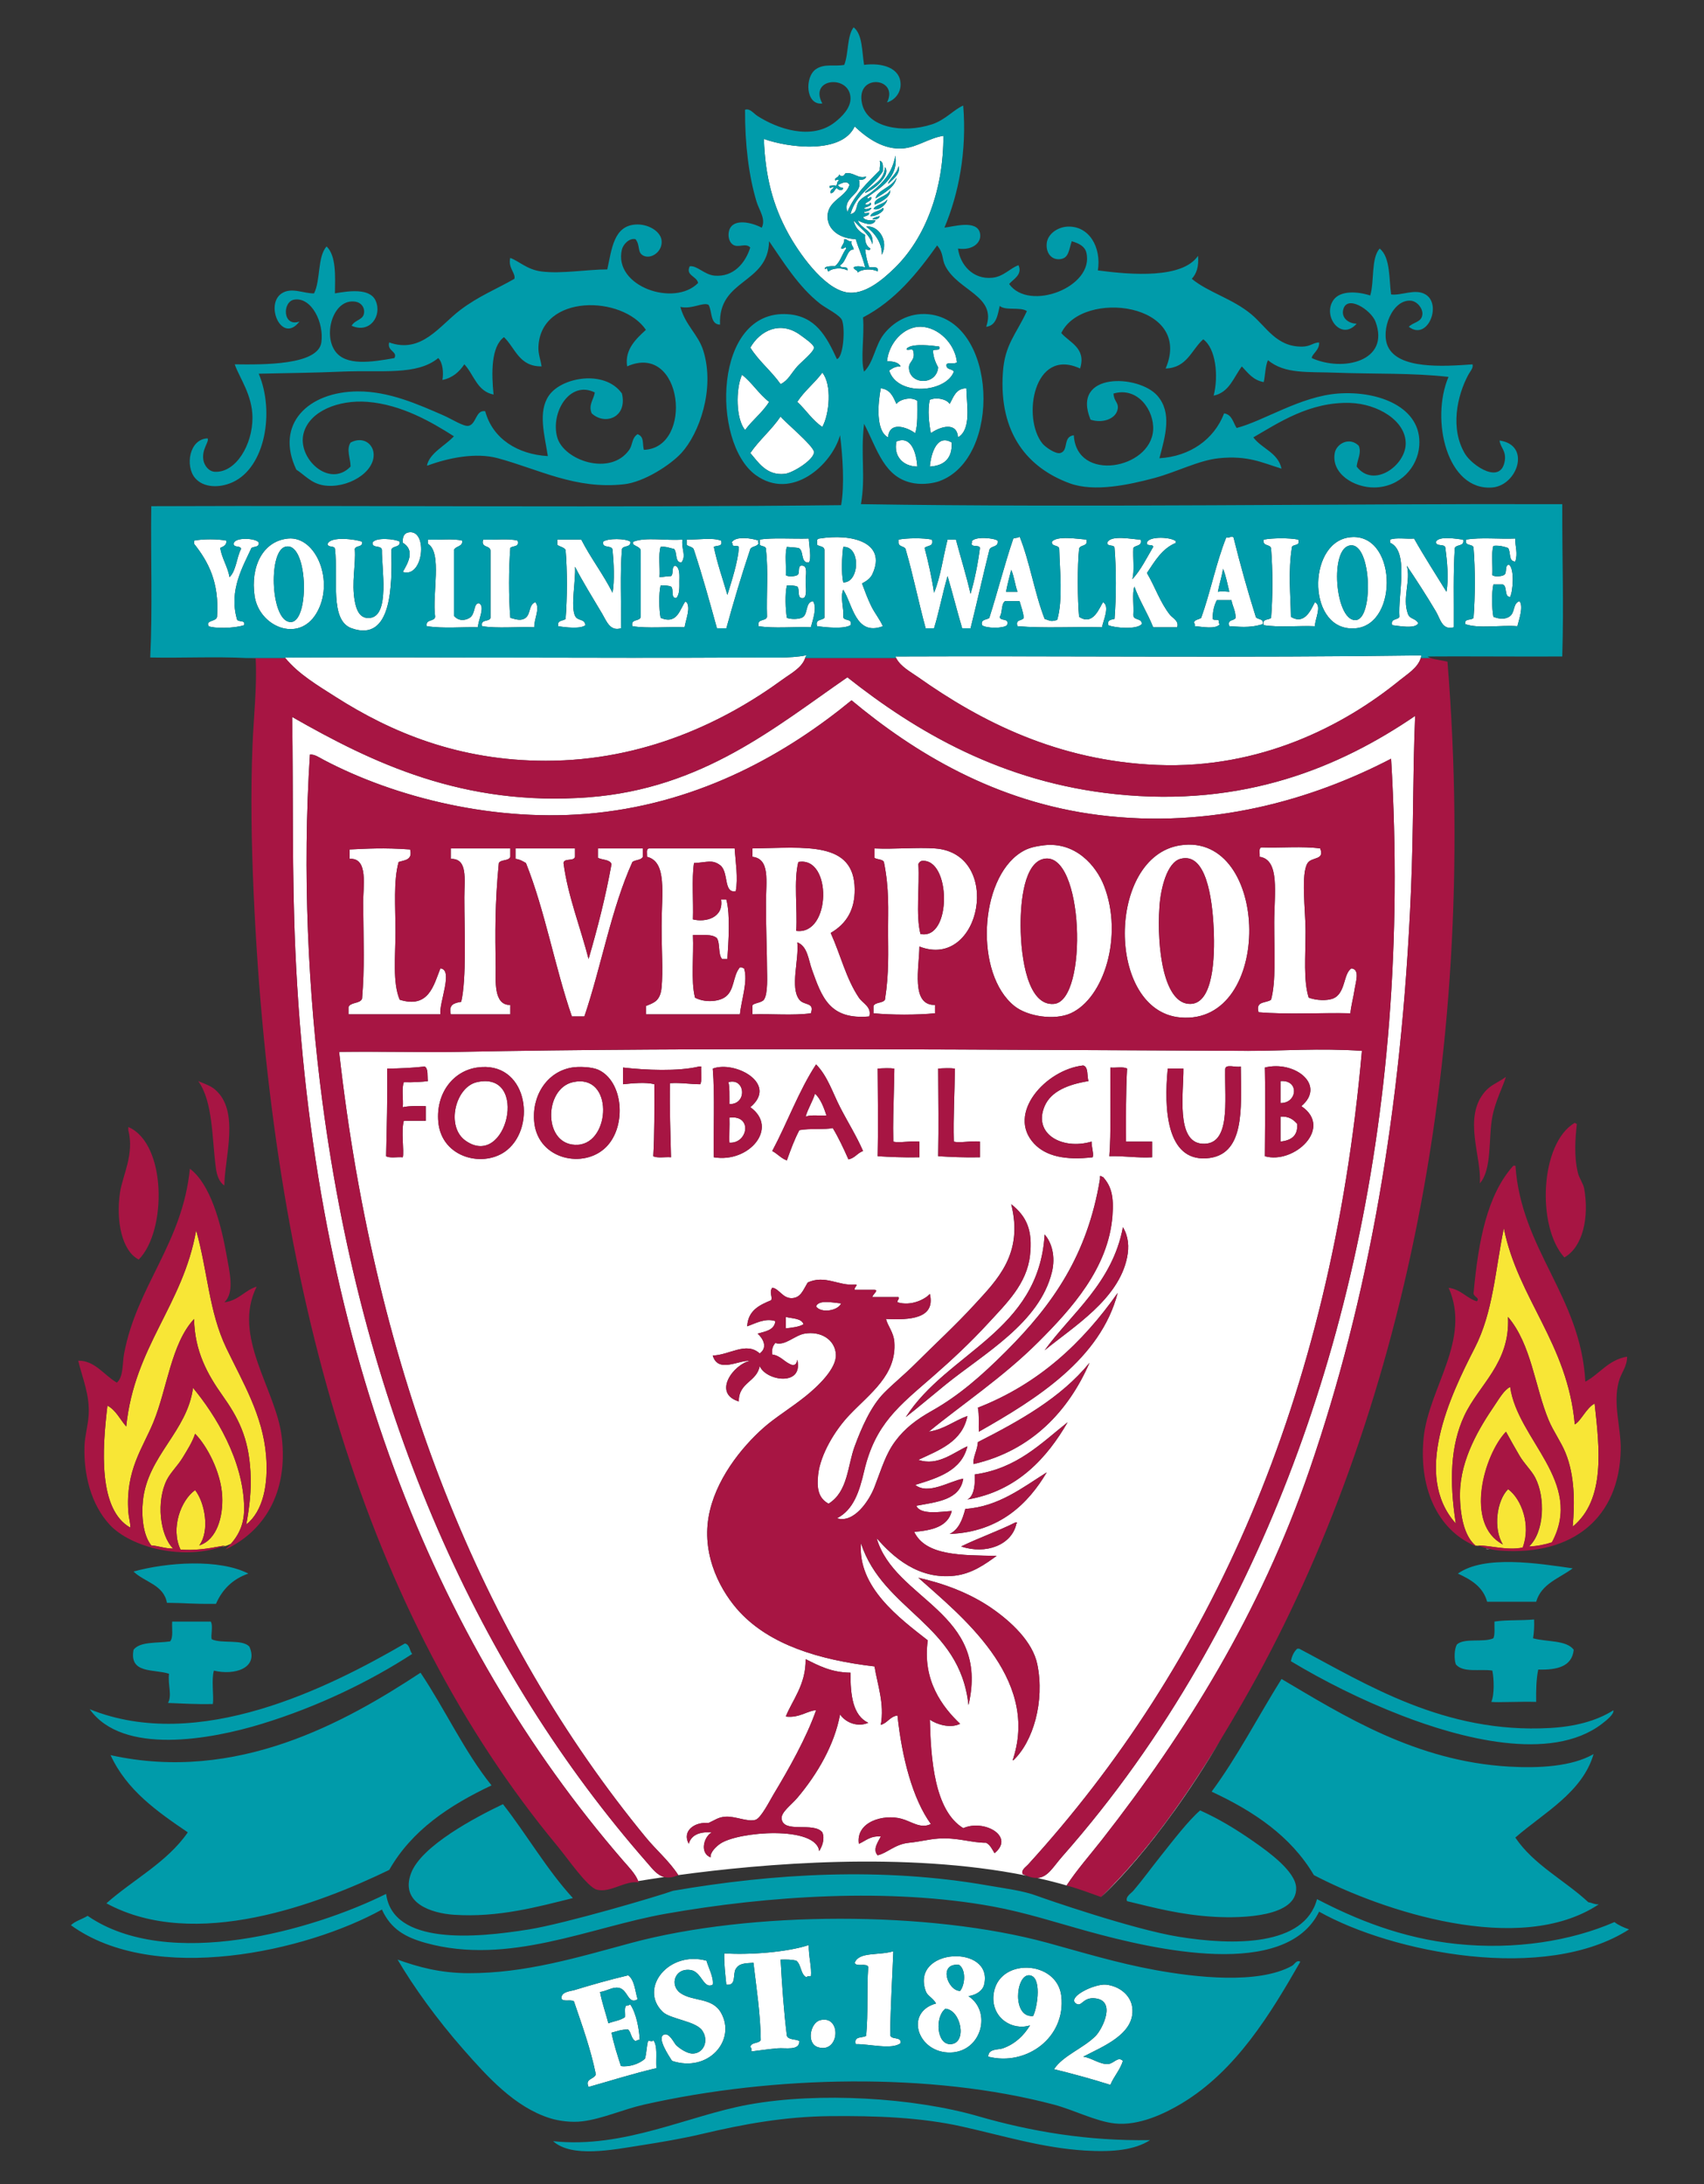<?xml version="1.0" encoding="utf-8"?>
<!-- Generator: Adobe Illustrator 17.0.0, SVG Export Plug-In . SVG Version: 6.00 Build 0)  -->
<!DOCTYPE svg PUBLIC "-//W3C//DTD SVG 1.1//EN" "http://www.w3.org/Graphics/SVG/1.1/DTD/svg11.dtd">
<svg version="1.1" id="Liverpool_xA0_Image_1_" xmlns="http://www.w3.org/2000/svg" xmlns:xlink="http://www.w3.org/1999/xlink"
	 x="0px" y="0px" width="156px" height="200px" viewBox="0 0 156 200" style="enable-background:new 0 0 156 200;"
	 xml:space="preserve">
<rect x="0" y="0" width="156" height="200" fill="#333333" stroke="none"/>
<path id="color4" style="fill:#F8E636;" d="M17.671,127.088c2.021,2.432,4.626,6.61,4.682,10.989
	c0.001,0.105-0.001,0.208-0.005,0.309c-0.001,0.031-0.003,0.064-0.005,0.095c-0.004,0.068-0.008,0.137-0.016,0.204
	c-0.003,0.034-0.007,0.068-0.011,0.102c-0.007,0.064-0.017,0.128-0.026,0.189c-0.005,0.03-0.009,0.062-0.014,0.094
	c-0.013,0.074-0.028,0.146-0.043,0.218c-0.003,0.015-0.006,0.031-0.01,0.047c-0.021,0.085-0.043,0.169-0.067,0.251
	c-0.008,0.023-0.017,0.049-0.024,0.075c-0.017,0.056-0.036,0.11-0.055,0.166c-0.011,0.028-0.022,0.059-0.033,0.087
	c-0.02,0.05-0.039,0.099-0.061,0.146c-0.011,0.029-0.023,0.058-0.037,0.084c-0.023,0.053-0.047,0.102-0.073,0.154
	c-0.011,0.02-0.02,0.042-0.031,0.063c-0.036,0.068-0.073,0.135-0.11,0.2c-0.013,0.021-0.027,0.042-0.04,0.062
	c-0.027,0.047-0.055,0.092-0.083,0.135c-0.018,0.025-0.035,0.053-0.053,0.078c-0.025,0.038-0.052,0.074-0.079,0.112
	c-0.019,0.024-0.037,0.053-0.057,0.076c-0.028,0.038-0.056,0.076-0.085,0.111c-0.018,0.023-0.036,0.047-0.053,0.067
	c-0.045,0.057-0.091,0.11-0.138,0.163c-0.106,0.053-0.215,0.1-0.325,0.143c-0.172,0.068-0.351,0.108-0.531,0.132
	c0.117-0.039,0.231-0.081,0.345-0.126c-0.143,0.024-0.285,0.052-0.428,0.076c-0.15,0.026-0.3,0.054-0.451,0.08
	c-0.005,0-0.009,0.002-0.013,0.002c-0.027,0-0.053,0.002-0.079,0.002c-0.017,0-0.028,0.008-0.036,0.018
	c-0.111,0.019-0.222,0.037-0.335,0.057c-0.011,0.002-0.02,0.004-0.031,0.004c-0.113,0.019-0.226,0.036-0.343,0.052
	c-0.009,0.001-0.019,0.002-0.027,0.004c-0.102,0.014-0.206,0.025-0.31,0.038c-0.02,0.002-0.042,0.005-0.062,0.008
	c-0.113,0.013-0.229,0.023-0.344,0.031c-0.011,0.002-0.022,0.002-0.032,0.003c-0.104,0.009-0.21,0.016-0.317,0.022
	c-0.027,0.002-0.055,0.002-0.082,0.004c-0.119,0.006-0.24,0.01-0.362,0.012c-0.008,0-0.017-0.001-0.025-0.001
	c-0.114,0.001-0.23-0.001-0.346-0.003c-0.032-0.002-0.064-0.002-0.096-0.004c-0.127-0.004-0.257-0.01-0.389-0.021
	c-0.926-1.953,0.04-4.532,1.337-5.446c0.881,1.11,1.378,3.702,0.382,5.064c1.627-0.517,2.187-2.659,2.101-4.489
	c-0.102-2.216-1.417-4.667-2.483-5.732c-0.253,0.761-0.683,1.433-1.147,2.197c-0.428,0.706-1.097,1.35-1.433,2.006
	c-0.992,1.94-0.659,5.102,0.574,6.307c-0.774,0.009-1.291-0.239-2.006-0.288c-0.747-0.923-0.916-2.679-0.765-4.109
	C13.524,133.295,17.138,131.098,17.671,127.088z M136.815,128.714c-1.35,1.985-3.115,4.869-3.153,8.025
	c-0.001,0.05-0.001,0.102-0.001,0.153c0,0.022,0,0.046,0,0.065c0,0.031,0,0.062,0,0.093c0.001,0.025,0.001,0.054,0.002,0.082
	c0,0.025,0.001,0.052,0.001,0.077c0.001,0.03,0.003,0.061,0.003,0.092c0.002,0.024,0.002,0.048,0.002,0.072
	c0.002,0.031,0.004,0.065,0.006,0.099c0,0.021,0.002,0.044,0.002,0.066c0.002,0.034,0.004,0.07,0.005,0.104
	c0.002,0.021,0.003,0.041,0.005,0.063c0.002,0.036,0.005,0.073,0.008,0.112c0.001,0.018,0.002,0.035,0.004,0.055
	c0.003,0.04,0.007,0.08,0.011,0.12c0.002,0.017,0.002,0.031,0.004,0.049c0.004,0.042,0.008,0.084,0.013,0.124
	c0.001,0.017,0.003,0.031,0.004,0.047c0.005,0.042,0.011,0.086,0.016,0.127c0.002,0.016,0.004,0.029,0.006,0.043
	c0.005,0.043,0.011,0.086,0.017,0.133c0.002,0.013,0.004,0.023,0.006,0.037c0.006,0.046,0.013,0.091,0.02,0.136
	c0.002,0.012,0.002,0.022,0.004,0.034c0.009,0.046,0.017,0.093,0.023,0.138c0.002,0.012,0.004,0.022,0.006,0.033
	c0.009,0.046,0.017,0.093,0.025,0.141c0.002,0.009,0.004,0.018,0.006,0.027c0.01,0.048,0.019,0.094,0.029,0.142
	c0.002,0.01,0.004,0.018,0.006,0.025c0.011,0.049,0.02,0.096,0.031,0.143c0.003,0.008,0.005,0.016,0.007,0.023
	c0.012,0.048,0.024,0.095,0.036,0.142c0.003,0.007,0.005,0.014,0.007,0.021c0.011,0.048,0.024,0.094,0.039,0.142
	c0.002,0.007,0.004,0.014,0.006,0.02c0.015,0.047,0.027,0.095,0.043,0.141c0.002,0.007,0.004,0.013,0.006,0.019
	c0.017,0.047,0.032,0.094,0.049,0.141c0.002,0.005,0.004,0.011,0.006,0.017c0.017,0.046,0.034,0.092,0.051,0.138
	c0.003,0.005,0.005,0.011,0.007,0.016c0.018,0.045,0.036,0.091,0.056,0.136c0.002,0.004,0.004,0.008,0.006,0.014
	c0.021,0.044,0.041,0.09,0.06,0.133c0.003,0.004,0.005,0.009,0.007,0.013c0.021,0.044,0.043,0.088,0.063,0.13
	c0.004,0.004,0.005,0.007,0.007,0.011c0.023,0.042,0.046,0.085,0.069,0.125c0.002,0.004,0.004,0.008,0.006,0.011
	c0.023,0.042,0.049,0.082,0.074,0.122c0.002,0.003,0.004,0.007,0.006,0.01c0.024,0.041,0.052,0.078,0.077,0.116
	c0.002,0.004,0.004,0.006,0.006,0.01c0.027,0.038,0.056,0.076,0.084,0.111c0.002,0.002,0.004,0.004,0.005,0.006
	c0.029,0.039,0.059,0.074,0.09,0.109c0.002,0.002,0.002,0.004,0.004,0.006c0.03,0.035,0.063,0.069,0.096,0.102
	c0.002,0.002,0.002,0.004,0.003,0.005c0.032,0.033,0.067,0.066,0.101,0.097c0.001,0.001,0.003,0.003,0.004,0.005
	c0.035,0.031,0.07,0.061,0.106,0.09c0.001,0,0.001,0,0.001,0.002c0.009-0.02,0.027-0.031,0.052-0.026
	c0.094,0.019,0.189,0.032,0.281,0.05c-0.049-0.018-0.1-0.033-0.149-0.052c1.1-0.02,2.69,0.489,4.108,0.191
	c0.777-2.029-0.092-4.44-1.338-5.351c-1.051,1.041-1.382,3.629-0.478,5.064c-3.546-1.869-1.705-8.241,0.287-10.318
	c0.376,0.689,0.777,1.405,1.242,2.197c0.432,0.735,1.098,1.355,1.434,2.007c0.949,1.843,0.833,4.984-0.573,6.306
	c0.79-0.036,1.476-0.18,2.102-0.382c2.965-5.53-3.155-9.395-3.823-14.237C137.702,127.28,137.281,128.026,136.815,128.714z
	 M145.987,128.523c-0.77,0.409-1.256,1.61-1.817,1.91c-0.662-7.429-5.189-11.495-6.496-17.962
	c-0.809,3.975-0.979,7.683-2.676,10.988c-2.239,4.364-5.698,11.618-1.721,16.051c-0.604-3.905-0.486-7.135,0.766-9.841
	c1.329-2.875,4.228-4.825,4.012-9.076c2.152,2.533,2.457,6.41,3.727,9.459c0.423,1.011,1.11,1.948,1.529,2.962
	c0.861,2.085,0.863,4.565,0.669,6.783C147.007,137.315,146.432,132.606,145.987,128.523z M20.728,123.459
	c-1.614-3.366-1.701-7.008-2.77-10.797c-1.216,6.904-5.647,10.596-6.402,17.962c-0.57-0.642-0.932-1.488-1.72-1.91
	c-0.487,4.028-0.842,9.533,2.102,11.179c-0.003-0.48-0.158-0.969-0.19-1.435c-0.269-3.835,1.312-5.827,2.293-8.217
	c1.266-3.081,1.633-7.212,3.727-9.459c0.046,2.969,1.256,5.11,2.579,6.975c1.437,2.024,2.407,3.852,2.581,6.975
	c0.101,1.811-0.093,3.275-0.382,4.874c1.551-1.238,2.027-3.687,1.816-6.307C24.06,129.594,22.235,126.597,20.728,123.459z"/>
<path id="color3" style="fill:#FFFFFF;" d="M129.554,65.559c-0.233,5.707-0.127,9.974-0.383,16.052
	c-0.855,20.254-3.933,37.401-9.267,52.931c-4.532,13.189-11.335,24.099-19.014,33.919c-1.093,1.395-2.27,2.723-3.242,4.193
	c-0.884-0.255-1.786-0.484-2.703-0.689c0.982-0.043,1.447-0.994,2.314-1.975c4.759-5.398,8.845-11.187,12.419-17.391
	c12.366-21.451,19.684-49.689,17.677-83.122c-7.256,3.772-16.496,6.448-26.751,5.159c-9.487-1.192-16.92-5.73-22.645-10.509
	c-5.84,4.799-13.65,9.303-23.407,10.318C45.389,75.397,36.106,73,29.615,69.571c-0.376-0.197-0.797-0.506-1.242-0.477
	c-0.694,10.747-0.174,21.82,1.146,31.817c3.815,28.887,14.414,52.182,29.715,69.649c0.479,0.548,0.917,1.156,1.581,1.325
	c-0.892,0.13-1.692,0.255-2.389,0.369c-0.258-0.675-0.9-1.317-1.391-1.885c-17.431-20.172-28.428-47.632-30-83.409
	c-0.314-7.146-0.173-13.901-0.287-21.307c7.278,4.162,15.646,8.228,27.135,7.356c10.449-0.793,17.132-6.465,23.693-10.987
	c6.301,4.988,14.161,9.615,24.556,10.7C113.893,73.954,122.681,70.244,129.554,65.559z M111.728,159.341
	c-3.182,5.243-6.671,10.203-10.934,14.372C100.794,173.715,105.833,169.303,111.728,159.341z M31.047,96.324
	c3.779-0.048,8.168,0.055,10.892,0c22.156-0.441,49.742-0.179,72.328-0.095c2.973,0.011,6.58-0.263,10.414,0
	c-2.821,32.038-14,56.345-30.574,74.523c-0.171,0.189-0.665,0.498-0.477,0.86c0.105,0.053,0.208,0.099,0.306,0.139
	c-11.06-2.227-24.105-1.099-31.838-0.045c-0.821-1.279-2.001-2.271-2.96-3.437C44.108,149.988,34.364,125.854,31.047,96.324z
	 M115.795,105.877c2.667,0.768,6.289-2.595,3.344-4.584c2.295-1.948-0.621-4.217-3.344-3.536
	C115.866,100.99,115.807,102.441,115.795,105.877z M94.966,152.407c-0.429-2.099-2.441-3.945-4.203-5.159
	c-2.011-1.385-4.4-2.26-6.688-2.771c3.767,3.384,11.068,9.07,8.692,16.529c0.011,0.106-0.139,0.148,0,0.19
	C94.589,159.49,95.658,155.785,94.966,152.407z M93.055,139.51c0.102-0.005,0.075-0.123-0.097-0.096
	c-1.592,0.797-3.363,1.413-4.967,2.197C90.255,142.38,92.649,141.475,93.055,139.51z M95.827,134.828
	c-2.175,1.363-4.424,3.153-7.453,3.343c-0.26,0.984-0.599,1.886-1.434,2.294C91.549,140.295,94.169,137.628,95.827,134.828z
	 M97.738,130.241c-2.474,1.957-4.629,4.228-8.505,4.777c0.05,0.725-0.007,1.983-0.669,2.294
	C93.15,136.549,95.896,133.434,97.738,130.241z M99.742,124.795c-2.617,3.211-6.36,5.297-10.222,7.263
	c-0.02,0.713-0.505,1.47-0.383,2.006C94.475,132.839,97.852,129.148,99.742,124.795z M102.323,118.396
	c-3.211,4.56-7.212,8.328-12.802,10.509c0.147,0.628,0.054,1.751,0.095,2.198C94.9,128.109,100.748,124.442,102.323,118.396z
	 M102.802,112.376c-0.956,5.125-4.753,7.921-7.166,11.273c2.643-2.168,6.771-4.662,7.548-8.504
	C103.38,114.173,103.318,113.234,102.802,112.376z M110.443,106.069c3.534-0.233,3.2-4.461,3.153-8.408
	c-0.438,0.134-1.449-0.302-1.433,0.286c-0.052,2.895,0.532,6.962-2.103,6.784c-2.439-0.163-1.693-4.725-1.72-6.879
	c-0.479,0-0.955,0-1.434,0C106.539,101.567,106.806,106.309,110.443,106.069z M101.559,105.877c1.385-0.045,2.506,0.172,3.918,0.098
	c0-0.479,0-0.954,0-1.435c-0.797,0-1.592,0-2.389,0c-0.008-2.267-0.021-4.543,0.096-6.688c-0.345-0.198-1.034-0.05-1.527-0.095
	C101.627,100.483,101.726,103.87,101.559,105.877z M94.679,104.731c1.072,1.138,2.835,1.538,5.351,1.243
	c0.129-0.301-0.109-0.942-0.095-1.436c-2.711,0.795-5.383-0.709-4.3-3.247c0.586-1.372,2.169-1.993,4.013-2.293
	c-0.15-0.487,0.013-1.287-0.478-1.434C95.731,97.94,92.101,101.993,94.679,104.731z M95.636,113.044
	c-0.521,8.91-8.906,10.775-12.707,16.721c1.13-0.883,2.326-1.903,3.629-2.963c3.525-2.858,8.605-5.647,9.745-10.317
	C96.655,115.048,96.277,113.766,95.636,113.044z M85.889,105.877c1.132,0.068,2.369,0.13,3.822,0.098c0-0.479,0-0.954,0-1.435
	c-0.844-0.097-1.8,0.155-2.388,0c-0.061-2.32,0.076-4.444,0.096-6.688c-0.387-0.059-1.045-0.035-1.528,0
	C85.904,101.119,85.948,102.815,85.889,105.877z M80.348,97.853c0.015,3.267,0.06,4.962,0,8.024c1.132,0.068,2.368,0.13,3.822,0.098
	c0-0.178,0-0.352,0-0.528c0-0.189,0-0.382,0-0.571c0-0.112,0-0.223,0-0.335c-0.845-0.097-1.798,0.154-2.387,0h-0.001
	c-0.022-0.835-0.019-1.646-0.002-2.448c0.024-1.419,0.085-2.805,0.097-4.239C81.489,97.794,80.833,97.818,80.348,97.853z
	 M70.698,105.401c0.483,0.248,0.798,0.667,1.338,0.859c0.344-0.961,0.692-1.918,1.146-2.771c0.959-0.181,2.345-0.029,3.058-0.192
	c0.538,0.897,0.993,1.874,1.434,2.867c0.593-0.107,0.817-0.585,1.338-0.764c-0.595-1.37-1.401-2.65-2.103-4.015
	c-0.683-1.329-1.149-2.862-2.198-3.916C73.133,99.873,72.082,102.805,70.698,105.401z M65.253,97.853
	c0.208,2.475,0.04,5.809,0.096,8.122c3.244,0.551,5.969-2.708,3.343-4.588C71.274,99.233,67.294,97.094,65.253,97.853z
	 M67.735,147.631c2.767,2.957,7.152,4.357,12.326,4.967c0.262,1.653,0.927,3.402,0.574,5.352c0.622-0.174,0.83-0.761,1.527-0.861
	c0.407,3.862,1.396,7.65,3.058,9.938c-0.935,0.475-1.762-0.226-2.675-0.477c-1.686-0.464-4.214,0.286-3.917,2.292
	c0.624-0.268,1.035-0.748,2.007-0.671c-0.204,0.436-0.793,1.175-0.288,1.722c0.907-0.216,1.57-1.017,2.866-1.148
	c1.08-0.108,1.749-0.315,2.675-0.383c1.757-0.125,3.035,0.392,4.396,0.383c0.373,0.201,0.548,0.599,0.765,0.955
	c1.896-1.54-0.95-3.139-2.867-2.292c-2.65-1.613-2.972-6.371-3.057-9.936c0.614,0.431,1.856,0.83,2.77,0.382
	c-1.605-1.521-3.487-3.975-2.963-7.643c-2.593-2.028-6.444-4.874-6.113-8.886c2.027,6.191,9.06,7.374,9.84,14.811
	c2.009-8.55-6.77-9.59-8.408-15.287c1.468,1.697,3.819,3.84,7.166,3.44c1.539-0.186,2.713-1.009,3.821-1.815
	c-3.189-0.061-6.502,0.006-7.548-2.198c1.649-0.137,3.089-0.479,3.439-1.911c-1.028,0.063-2.859,0.389-3.249-0.478
	c1.909-0.354,3.996-0.527,4.3-2.484c-1.247,0.226-3.219,1.52-4.396,0.573c2.118-0.653,4.237-1.305,4.777-3.536
	c-1.248,0.551-2.708,1.856-4.49,1.241c1.93-0.904,4.016-1.652,4.49-4.012c-1.225,0.433-2.099,1.212-3.534,1.433
	c3.01-2.479,6.782-4.966,10.03-8.215c2.999-3,6.42-6.751,6.784-11.562c0.134-1.762-0.102-2.693-0.859-3.535
	c-0.123-0.006-0.133-0.123-0.287-0.097c0,0.097,0,0.192,0,0.287c-1.149,6.969-4.315,11.48-8.599,15.765
	c-2.241,2.24-4.316,4.057-6.785,5.446c-1.437,0.809-2.484,1.614-3.343,2.771c-0.891,1.197-1.229,2.435-1.911,4.203
	c-0.481,1.249-1.88,3.358-3.44,2.866c1.513-0.762,2.054-2.455,2.485-4.299c1.01-4.346,3.208-5.993,6.307-8.694
	c1.709-1.493,3.407-3.072,5.063-4.873c1.652-1.801,3.531-3.588,3.821-6.211c0.25-2.249-0.274-3.541-1.722-4.682
	c1.151,4.556-1.303,6.944-3.343,9.173c-1.736,1.897-3.688,3.688-5.445,5.446c-0.987,0.987-2.026,1.819-2.866,2.677
	c-1.202,1.221-2.053,3.189-2.675,4.872c-0.667,1.802-0.602,4.14-2.389,5.256c-0.943-0.499-1.099-1.427-0.955-2.677
	c0.208-1.817,1.506-4.021,2.866-5.447c1.885-1.979,4.333-3.666,4.108-6.687c-0.065-0.882-0.612-1.474-0.764-2.103
	c2.156,0.103,4.557-0.012,4.013-2.293c-0.403,0.464-1.682,1.15-2.962,0.764c-0.04-0.23,0.175-0.208,0.095-0.477
	c-0.794,0-1.591,0-2.387,0c-0.012-0.231,0.624-0.628,0.189-0.67c-0.604,0-1.21,0-1.814,0c-0.085-0.232,0.426-0.491,0-0.476
	c-1.473,0.138-2.712-0.916-4.3-0.19c-0.422,0.699-0.637,1.396-1.433,1.433c-0.866,0.04-1.178-0.876-1.815-0.954
	c-0.308,0.452,0.052,0.795-0.096,1.146c-1.085,0.444-2.118,0.94-2.198,2.389c0.714-0.242,1.63-0.789,2.58-0.477
	c-0.087,0.835-0.908,0.939-1.624,1.147c0.509,0.452,0.95,1.268,0.19,1.814c-1.231-1.119-2.793,0.161-4.299,0.189
	c0.496,1.648,2.324,0.422,3.438,0.479c-1.551,0.315-3.489,2.988-1.05,3.726c-0.032-1.752,1.661-1.778,1.911-3.248
	c0.558,1.38,4.027,1.912,3.44-0.574c-0.056,0.265-0.101,0.535-0.478,0.479c-0.696-0.228-1.01-0.839-1.815-0.956
	c-0.064-0.508,0.074-0.818,0.287-1.052c0.877,0.296,1.767-0.701,2.675-0.857c1.466-0.257,2.792,0.534,2.866,1.909
	c0.07,1.3-1.664,2.934-2.772,3.822c-1.339,1.075-2.762,1.932-3.822,2.866c-2.097,1.852-4.496,4.868-5.064,8.217
	C64.249,142.59,66.057,145.835,67.735,147.631z M63.055,168.842c0.232-0.819,0.985-1.118,2.102-1.052
	c-0.731,0.417-1.124,1.9-0.097,2.293c-0.068-0.443,0.486-0.981,0.861-1.241c1.644-1.145,8.79-1.682,9.076,0.668
	c0.251-0.406,0.547-1.1,0.287-1.721c-0.799-0.993-3.547,0.137-3.727-1.24c-0.076-0.59,0.895-1.273,1.434-1.911
	c1.845-2.186,3.402-4.862,3.917-7.643c0.58,0.832,1.706,1.158,2.58,0.763c-1.408-0.663-1.638-2.504-1.625-4.587
	c-1.761-0.021-2.919-0.648-4.109-1.24c0.042,2.336-1.264,3.828-1.814,5.254c1.218,0.167,2.044-0.566,2.771-0.573
	c-0.884,2.516-2.477,5.347-3.917,7.74c-0.296,0.489-1.12,2.134-1.625,2.291c-0.716,0.226-1.862-0.357-2.771-0.286
	c-0.656,0.051-0.897,0.29-1.529,0.573C63.589,166.814,62.417,167.656,63.055,168.842z M57.035,99.286
	c0.813-0.08,2.079-0.215,2.866,0c0.005,2.325,0.022,4.634-0.096,6.59c0.372,0.202,1.099,0.049,1.625,0.099
	c-0.054-2.241-0.14-4.447-0.097-6.785c1.021-0.064,1.821,0.091,2.771,0.096c0.201-0.373,0.049-1.099,0.096-1.625
	c-0.063,0-0.127,0-0.19,0c-1.933,0.463-4.9,0.331-6.975,0.095C57.035,98.267,57.035,98.777,57.035,99.286z M48.915,102.821
	c0.385,3.381,4.561,4.259,6.592,2.198c1.899-1.929,1.549-6.057-0.765-7.072c-0.561-0.246-1.748-0.3-2.389-0.191
	C50.031,98.149,48.641,100.411,48.915,102.821z M40.125,102.727c0.292,3.352,4.244,4.273,6.305,2.578
	c2.746-2.253,1.786-8.229-2.771-7.547C41.48,98.083,39.896,100.113,40.125,102.727z M35.348,105.877
	c0.343,0.2,1.034,0.052,1.527,0.098c0.143-0.555-0.176-2.39,0.097-3.344c0.669,0,1.338,0,2.006,0c0-0.446,0-0.891,0-1.337
	c-0.395-0.021-1.551-0.041-2.103,0.095c0.063-0.732-0.126-1.719,0.097-2.291c0.805,0.029,1.771-0.034,2.198-0.096
	c-0.062-0.481,0.058-1.141-0.287-1.337c-1.087,0.122-2.243,0.177-3.439,0.19C35.483,100.601,35.406,103.231,35.348,105.877z
	 M81.303,40.048c0.111-1.507,1.726-0.935,2.485-0.382c0.255-0.796,0.186-1.916,0.19-2.961c-0.551-0.411-1.612-0.142-1.911,0.286
	c-0.294-0.662-0.567-1.344-1.434-1.433C80.367,36.96,80.162,39.475,81.303,40.048z M72.992,33.552
	c0.301-0.345,1.541-1.342,1.528-1.721c-0.009-0.293-0.862-0.867-1.242-1.146c-1.838-1.352-3.694-0.42-4.586,1.146
	c0.784,1.255,1.932,2.145,2.771,3.345C72.166,34.83,72.375,34.261,72.992,33.552z M70.411,36.8
	c-0.937-0.718-1.554-1.758-2.483-2.484c-0.587,1.338-0.562,4.051,0.286,5.064C68.882,38.456,69.803,37.784,70.411,36.8z
	 M90.572,56.578c0.765-2.388,1.394-4.91,2.196-7.261c0.169-0.088,0.478-0.033,0.573-0.191c0.942,2.338,1.371,5.189,2.294,7.548
	c0.569,0.186,0.54,0.264,1.147,0.095c0.545-1.775,0.231-4.669,0.191-6.498c-0.032-0.415-0.724-0.169-0.671-0.669
	c0.482-0.571,2.363-0.247,3.154-0.192c0.185,0.696-0.599,0.422-0.669,0.86c-0.163,1.498-0.141,4.705,0,6.211
	c1.313,0.887,1.89-0.92,2.198-1.337c0.657,0.367-0.008,1.732-0.096,2.294c-2.758-0.062-5.23,0.107-7.74-0.096
	c-0.215-0.662,0.432-0.461,0.573-0.764c-0.055-0.583-0.246-1.027-0.383-1.529c-0.445,0-0.892,0-1.337,0
	c-0.363,0.273-0.215,1.058-0.478,1.433c0.027,0.451,0.909,0.047,0.669,0.765c-0.348,0.326-1.94,0.3-2.292,0
	C89.764,56.661,90.341,56.794,90.572,56.578z M92.101,54.189c0.349,0,0.701,0,1.05,0c-0.228-0.631-0.308-1.412-0.574-2.006
	C92.408,52.842,92.232,53.493,92.101,54.189z M75.284,34.125c-0.701,0.955-1.645,1.666-2.293,2.675
	c0.797,0.731,1.373,1.685,2.293,2.293C75.932,37.944,76.181,35.211,75.284,34.125z M83.978,42.723
	c-0.083-1.28-0.571-2.869-1.911-2.292C81.788,41.75,82.64,42.71,83.978,42.723z M23.69,49.699c-0.175-0.43-2.264-0.549-2.292,0.095
	c-0.01,0.393,0.637,0.128,0.669,0.477c-0.415,0.796-0.438,1.983-1.051,2.58c-0.183-0.996-0.684-1.671-0.86-2.675
	c0.4-0.177,0.578-0.269,0.573-0.669c-0.775-0.158-2.185-0.158-2.961,0c0,0.095,0,0.191,0,0.286c1.297,1.633,2.326,3.534,2.102,6.688
	c-0.078,0.472-1.078,0.285-0.764,0.86c0.436,0.207,2.305,0.224,3.248-0.096c0.136-0.551-0.621-0.208-0.669-0.573
	c-0.737-2.636,0.546-4.769,1.337-6.498C23.261,50.034,23.735,50.126,23.69,49.699z M72.131,21.322
	c-1.361-2.502-2.077-5.131-2.198-8.599c2.317,0.829,7.15,1.397,8.313-1.147c1.064,1.02,2.655,2.191,4.49,2.006
	c1.277-0.128,2.298-0.934,3.63-1.147c0.019,4.852-1.607,9.344-4.49,12.135c-1.051,1.018-2.746,2.505-4.395,2.197
	C75.341,26.367,73.087,23.078,72.131,21.322z M79.296,20.75c0.77,0.553,1.478,1.516,1.434,2.58
	C81.409,22.013,80.374,20.59,79.296,20.75z M79.87,20.08c0.364,0.044,0.597-0.041,0.669-0.287
	C80.294,19.867,79.998,19.888,79.87,20.08z M80.825,19.03c-0.281,0.355-0.978,0.296-1.146,0.765
	C80.26,19.842,81.127,19.231,80.825,19.03z M81.207,18.264c-0.249,0.451-0.968,0.432-1.24,0.859
	C80.475,19.374,81.27,18.586,81.207,18.264z M81.494,17.405c-0.237,0.622-1.532,0.693-1.433,1.337
	C80.685,18.504,81.567,18.021,81.494,17.405z M82.068,16.258c-0.333,0.878-1.783,1.147-1.91,1.911
	C80.911,17.713,81.999,17.083,82.068,16.258z M82.259,15.207c-0.105,0.69-0.896,1.205-0.955,1.624
	C81.726,16.457,82.48,15.909,82.259,15.207z M81.018,15.303c-0.082,1.288-1.146,1.594-1.814,2.293
	c-0.104,0.196,0.651-0.23,1.05-0.574C80.799,16.553,81.414,15.8,81.018,15.303z M77.769,16.927
	c-0.354,1.185-2.041,1.414-2.005,2.962c0.025,1.108,1.05,1.959,2.579,2.006c0.276,0.932,0.59,1.507,0.861,2.58
	c-0.352-0.067-0.728-0.165-1.053,0c0.028,0.259,0.351,0.224,0.384,0.478c0.388-0.344,1.336-0.359,1.813-0.096
	c0.117-0.497-0.392-0.371-0.762-0.382c-0.196-0.473-0.305-1.035-0.383-1.625c0.301-0.048,0.389,0.225,0.477-0.095
	c-0.358-0.214-0.53-0.618-0.477-1.242c-0.513-0.284-0.935-0.657-1.053-1.337c0.572,0.734,1.419,1.193,1.722,2.198
	c0.171-1.351-1.022-1.335-1.338-2.198c0.441,0.234,1.368,0.621,1.624,0c-0.479,0.002-0.993,0.038-1.146-0.286
	c0.202-0.115,0.52-0.117,0.574-0.382c-0.141-0.053-0.495,0.111-0.479-0.095c0.285-0.065,0.586-0.116,0.67-0.382
	c-0.172,0-0.558,0.257-0.67,0c0.234-0.059,0.839-0.238,0.573-0.478c-0.082,0.142-0.24,0.205-0.478,0.191
	c0.076-0.337,0.583-0.245,0.574-0.669c-0.18-0.092-0.319,0.286-0.383,0c1.178-0.893,2.868-1.781,2.578-3.822
	c-0.283,1.566-1.128,2.492-2.197,3.344c-0.363,0.289-0.872,0.48-1.146,0.86c-0.297,0.409-0.107,1.024-0.765,1.147
	c0.472-1.822,2.07-2.516,2.962-3.918c0.005-0.419,0.066-0.894-0.287-0.955c0.095,0.391-0.01,0.386,0,0.859
	c-1.119,1.14-2.301,2.221-2.962,3.823c-0.479-1.423,1.481-1.574,1.052-2.962c0.363,0.046,0.595-0.041,0.669-0.288
	c-0.793,0.245-1.11-0.431-1.911-0.286c-0.143,0.268-0.352,0.36-0.573,0.095c0.046,0.277-0.593,0.352-0.287,0.573
	c0.001-0.124,0.264-0.122,0.287,0c-0.219,0.036-0.129,0.382-0.287,0.478c-0.302-0.107-0.217-0.009-0.574,0
	c-0.028,0.39,0.199,0.051,0.383,0.096c-0.054,0.233-0.371,0.204-0.287,0.573c0.343-0.008,0.33-0.369,0.573-0.478
	c0.068,0.191,0.546,0.305,0.574,0c-0.223-0.032-0.411-0.099-0.477-0.287C77.091,16.783,77.515,16.482,77.769,16.927z M75.571,24.666
	c0.162-0.362,0.157,0.207,0.287,0.191c0.373-0.333,1.271-0.365,1.719-0.095c0.112-0.495-0.664-0.1-0.669-0.477
	c0.58-0.282,0.625-1.498,1.241-1.434c-0.004-0.313-0.271-0.364-0.19-0.764c-0.349,0.064-0.366-0.205-0.669-0.191
	c0.032,0.416-0.231,0.533-0.287,0.86c0.237,0.124,0.396-0.281,0.478,0c-0.399,0.492-0.537,1.247-1.051,1.624
	C76.078,24.35,75.307,24.396,75.571,24.666z M87.513,49.411c-0.255,0-0.508,0-0.764,0c-0.419,1.62-0.641,3.435-1.24,4.874
	c-0.213-1.445-0.519-2.795-0.861-4.109c0.223-0.253,0.862-0.093,0.669-0.765c-0.8-0.164-2.253-0.152-3.058,0
	c0,0.097,0,0.192,0,0.288c0.021,0.425,0.621,0.271,0.67,0.669c0.676,2.317,1.17,4.816,1.815,7.166c0.254,0,0.509,0,0.765,0
	c0.472-1.533,0.783-3.229,1.24-4.777c0.466,1.573,0.87,3.208,1.338,4.777c0.255,0,0.509,0,0.766,0
	c0.591-2.37,1.127-4.795,1.72-7.166c0.11-0.43,0.872-0.21,0.763-0.86c-0.376-0.267-2.162-0.413-2.388,0.095
	c0.054,0,0.108,0.078,0,0.096c-0.076,0.49,0.693,0.135,0.764,0.477c-0.192,1.495-0.479,2.897-0.858,4.204
	C88.457,52.673,87.956,51.07,87.513,49.411z M86.94,36.991c-0.256-0.432-1.169-0.653-1.814-0.382
	c-0.224,0.905-0.072,2.228,0.095,3.058c0.754-0.548,2.38-1.132,2.484,0.382c1.244-0.736,0.79-2.941,0.765-4.491
	C87.492,35.567,87.299,36.361,86.94,36.991z M87.132,40.527c-1.318-0.818-1.892,0.931-2.006,2.197
	C86.447,42.645,87.185,41.982,87.132,40.527z M84.266,29.92c1.625,0.016,3.161,1.539,3.343,3.249
	c-0.173,0.208-0.781-0.018-0.955,0.191c-0.083,0.529,0.517,0.376,0.67,0.669c-0.701,1.913-5.134,2.327-5.924-0.095
	c0.284-0.194,0.559-0.396,1.05-0.382c-0.19-0.382-0.688-0.458-1.242-0.478C81.37,31.416,82.723,29.907,84.266,29.92z M83.119,31.832
	c-0.074,0.021-0.111,0.081-0.097,0.191c0.17,0.055,0.563-0.115,0.574,0.095c0.255,0.875-0.383,0.962-0.383,1.529
	c0.001,1.598,2.511,1.695,2.675,0c-0.232-0.434-0.438-0.898-0.477-1.529c0.108-0.208,0.731,0.095,0.573-0.382
	C85.278,31.635,83.669,31.457,83.119,31.832z M58.659,56.482c-0.074,0.466-0.945,0.138-0.764,0.86
	c1.401,0.223,3.217,0.032,4.776,0.096c0.157-0.846,0.553-1.742,0.192-2.294c-0.059-0.006-0.114-0.014-0.096-0.095
	c-0.532,0.684-0.729,2.192-2.292,1.528c-0.142-0.784-0.173-2.183,0-2.962c0.368-0.018,0.704-0.002,0.955,0.097
	c0.288,0.222-0.063,1.082,0.477,1.051c0.328-0.311,0.288-1.012,0.286-1.529c-0.001-0.438,0.09-1.265-0.382-1.433
	c-0.374,0.072-0.117,0.775-0.382,0.955c-0.535,0.024-0.501,0.056-1.051,0.096c0.057-0.897-0.119-2.029,0.096-2.771
	c0.533-0.055,0.844,0.11,1.241,0.19c0.304,0.333,0.046,1.228,0.669,1.242c0.474-0.648-0.034-1.248,0.095-2.103
	c-1.436,0.125-3.372-0.25-4.49,0.192c-0.269,0.402,0.7,0.38,0.669,0.859C58.659,52.469,58.659,54.475,58.659,56.482z M63.533,50.368
	c0.766,2.323,1.435,4.744,2.102,7.166c0.287,0,0.574,0,0.861,0c0.678-2.474,1.402-4.903,2.197-7.262
	c0.162-0.284,0.693-0.198,0.764-0.572c-0.114-0.021-0.06-0.107,0-0.191c-0.655-0.239-2.191-0.451-2.483,0.191
	c0.073,0.02,0.109,0.08,0.095,0.19c0.056,0.232,0.619-0.045,0.574,0.287c-0.101,1.304-0.645,2.982-1.051,4.299
	c-0.421-1.459-0.918-2.838-1.242-4.395c0.249-0.165,0.846,0.019,0.669-0.572c-0.848-0.305-1.912-0.082-3.153-0.096
	c0,0.159,0,0.319,0,0.478C63.059,50.077,63.461,50.056,63.533,50.368z M77.195,53.998c-0.291,0.739,0.074,1.645,0,2.485
	c0.046,0.432,0.862,0.095,0.669,0.765c-0.612,0.376-2.287,0.195-3.058,0.096c-0.192-0.671,0.445-0.51,0.669-0.765
	c0-2.07,0-4.14,0-6.21c-0.015-0.367-0.455-0.309-0.669-0.478c0-0.16,0-0.318,0-0.478c0.077-0.018,0.095-0.095,0.191-0.095
	c3.026-0.485,6.208,0.361,4.873,3.248c-0.165,0.361-0.488,0.624-0.955,0.86c0.278,0.737,0.522,1.422,0.86,2.103
	c0.311,0.625,0.767,1.176,1.052,1.816C78.316,58.288,78.062,55.33,77.195,53.998z M77.195,53.33c1.504,0.061,1.637-3.347,0-3.249
	C77.079,50.992,77.009,52.43,77.195,53.33z M51.781,50.368c0.161,1.899,0.151,4.405,0,6.306c-0.23,0.215-0.808,0.083-0.669,0.669
	c0.582,0.101,2.06,0.277,2.485-0.096c-0.088-0.642-0.71-0.336-0.956-0.859c-0.412-0.878,0.077-3.182,0-4.49
	c0.641,1.262,1.659,2.909,2.485,4.299c0.397,0.67,0.717,1.641,1.72,1.337c0.046-2.404-0.104-5.008,0.095-7.262
	c0.134-0.344,0.838-0.117,0.764-0.669c-0.412-0.302-2.076-0.326-2.484,0c-0.136,0.678,0.824,0.26,0.86,0.765
	c0.11,1.131,0.193,2.799,0,3.917c-0.862-1.718-1.994-3.165-2.866-4.874c-0.733,0-1.466,0-2.198,0c0,0.16,0,0.319,0,0.478
	C51.245,50.075,51.635,50.099,51.781,50.368z M69.456,57.342c1.402,0.223,3.217,0.032,4.777,0.096
	c0.159-0.617,0.605-1.822,0.192-2.389c-0.758,0.102-0.401,1.318-1.051,1.528c-0.34,0.139-0.999,0.139-1.337,0
	c-0.126-0.799-0.184-2.171,0-2.962c0.368-0.018,0.703-0.002,0.955,0.097c0.271,0.269-0.097,1.178,0.573,1.051
	c0.339-0.168,0.194-0.979,0.19-1.529c-0.003-0.557,0.21-1.407-0.286-1.433c-0.535-0.088-0.175,0.717-0.477,0.86
	c-0.17,0.123-0.892,0.184-1.051,0c0.058-0.834-0.118-1.901,0.097-2.58c0.444,0.046,0.527,0.028,1.05,0.096
	c0.559,0.204,0.145,1.384,0.955,1.337c0.278-0.303,0.022-1.574,0-2.198c-1.512,0.042-3.405-0.095-4.49,0.095c0,0.16,0,0.319,0,0.478
	c0.17,0.181,0.629,0.071,0.573,0.477c0.222,1.849,0.033,4.106,0.096,6.115C70.125,56.929,69.268,56.612,69.456,57.342z
	 M23.309,54.571c-0.391-2.664,0.737-5.026,3.058-5.255c2.595-0.256,4.322,4.016,2.58,6.879
	C27.301,58.898,23.721,57.375,23.309,54.571z M26.652,56.96c1.74-0.094,1.537-7.554-0.573-6.879
	C24.519,50.579,24.793,57.061,26.652,56.96z M36.875,52.374c1.897,0.615,2.323-3.872,0.574-3.631
	c-0.38,0.053-0.621,0.304-0.574,0.955C38.001,50.388,37.385,51.5,36.875,52.374z M30.666,50.272c0.324,2.74-0.514,6.538,1.528,7.262
	c3.721,1.319,3.705-4.019,3.63-7.166c0.082-0.428,0.827-0.193,0.765-0.765c-0.394-0.255-2.249-0.432-2.485,0.096
	c-0.04,0.548,0.831,0.188,0.86,0.669c-0.025,1.648,0.738,5.953-1.051,6.21c-0.982,0.141-1.291-0.753-1.434-1.528
	c-0.317-1.724,0.113-3.351,0-4.778c0.094-0.351,0.766-0.127,0.669-0.669c-0.599-0.22-2.859-0.524-3.152,0.19
	C29.986,50.187,30.634,49.921,30.666,50.272z M43.755,57.438c0.002-0.618,0.699-1.914,0.097-2.198
	c-0.526-0.017-0.295,0.983-0.861,1.337c-0.413,0.26-1.033,0.308-1.434-0.191c0-2.007,0-4.013,0-6.019
	c0.153-0.389,0.807-0.276,0.765-0.86c-0.867-0.217-2.129-0.037-3.153-0.097c0,0.128,0,0.255,0,0.382
	c1.349,0.808,0.372,4.612,0.669,6.688c-0.066,0.475-0.902,0.18-0.764,0.86C40.616,57.575,42.337,57.397,43.755,57.438z
	 M48.915,57.438c-0.04-0.757,0.567-1.724,0.096-2.294c-0.673,0.232-0.363,1.228-1.051,1.529c-0.353,0.156-0.686,0.062-1.241-0.096
	c-0.162-1.93-0.151-4.47,0-6.402c0.214-0.231,0.855-0.037,0.669-0.669c-0.861-0.223-2.133-0.032-3.153-0.097
	c-0.243,0.816,0.672,0.475,0.669,1.051c0,2.039,0,4.076,0,6.116c-0.106,0.403-0.937,0.081-0.764,0.764
	C45.539,57.565,47.352,57.375,48.915,57.438z M71.845,43.393c0.746-0.083,2.707-1.309,2.675-2.006
	c-0.025-0.566-2.88-2.927-3.057-3.248c-0.819,1.22-1.941,2.135-2.771,3.344C69.397,42.301,70.176,43.579,71.845,43.393z
	 M109.298,57.056c0.043-0.341,0.456-0.309,0.671-0.478c0.85-2.365,1.369-5.063,2.291-7.357c0.345,0.079,0.462-0.216,0.67,0
	c0.607,2.45,1.274,4.841,2.006,7.166c0.045,0.434,0.803,0.154,0.67,0.764c-1.256,0.4-2.308,0.211-3.059,0.192
	c-0.217-0.662,0.43-0.461,0.574-0.765c-0.007-0.664-0.285-1.053-0.383-1.624c-0.446,0-0.892,0-1.338,0
	c-0.227,0.443-0.372,0.966-0.382,1.624c-0.046,0.332,0.518,0.055,0.571,0.286c-0.008,0.136-0.016,0.271,0.098,0.287
	c-0.401,0.511-1.644,0.229-2.293,0.192C109.402,57.206,109.41,57.072,109.298,57.056z M111.496,54.189
	c0.413-0.081,0.53-0.023,1.05,0c-0.177-0.714-0.318-1.465-0.573-2.102C111.849,52.822,111.636,53.469,111.496,54.189z
	 M139.106,55.049c-0.642,0.211-0.36,1.082-0.953,1.433c-0.389,0.229-0.833,0.229-1.434,0c-0.143-0.783-0.173-2.183,0-2.962
	c0.287,0,0.573,0,0.859,0c0.451,0.154,0.09,1.121,0.669,1.147c0.274-0.543,0.414-2.571-0.096-2.962
	c-0.447,0.032-0.13,0.826-0.479,0.955c-0.17,0.122-0.892,0.183-1.051,0c0.057-0.867-0.118-1.966,0.097-2.675
	c0.565-0.058,0.952,0.066,1.337,0.19c0.288,0.348,0.015,1.26,0.668,1.242c0.257-0.777-0.024-1.365,0-2.102
	c-1.468,0.061-3.181-0.124-4.49,0.095c-0.191,0.67,0.624,0.333,0.669,0.765c0.161,1.93,0.151,4.47,0,6.402
	c-0.184,0.261-0.869,0.021-0.764,0.572c1.219,0.438,3.243,0.07,4.777,0.192C139.051,56.763,139.504,55.526,139.106,55.049z
	 M131.465,49.603c-0.033,0.511,0.825,0.13,0.859,0.573c0.149,1.156,0.325,2.795,0.097,4.012c-0.993-1.618-2.021-3.202-2.963-4.873
	c-0.71,0.054-1.642-0.115-2.197,0.095c0,0.097,0,0.192,0,0.288c1.757,0.766,0.713,4.71,0.86,6.784
	c-0.156,0.323-0.836,0.119-0.669,0.765c0.534,0.055,2.163,0.381,2.389-0.19c-0.315-0.497-0.765-0.325-0.954-0.86
	c-0.526-1.474,0.294-3.051-0.097-4.395c0.772,1.14,1.853,2.808,2.676,4.205c0.401,0.683,0.566,1.729,1.624,1.434
	c0.019-2.434-0.063-4.969,0.097-7.262c0.154-0.354,0.906-0.112,0.764-0.764C133.371,49.344,131.737,49.048,131.465,49.603z
	 M102.036,50.176c0.161,1.961,0.152,4.534,0,6.498c-0.306,0.076-0.684,0.08-0.573,0.573c0.583,0.263,2.63,0.423,3.059-0.096
	c0.051-0.591-0.791-0.292-0.765-0.859c0.063-0.829-0.127-1.91,0.095-2.579c0.485,1.331,1.204,2.426,1.721,3.727
	c0.734,0,1.466,0,2.197,0c0.186-0.595-0.417-0.829-0.668-1.147c-0.9-1.144-1.347-2.542-2.102-3.822
	c0.729-1.085,1.383-2.248,2.676-2.77c-0.054,0-0.109-0.078,0-0.096c-0.283-0.428-2.544-0.56-2.676,0.096
	c-0.052,0.37,0.554,0.082,0.572,0.381c-0.603,1.02-1.131,2.118-1.91,2.962c0.216-0.772,0.038-1.937,0.096-2.866
	c0.192-0.286,0.831-0.125,0.669-0.764c-0.749-0.015-2.769-0.476-3.058,0.287C101.358,50.091,102.005,49.826,102.036,50.176z
	 M123.438,49.221c4.425-0.707,4.71,7.95,0.669,8.312C119.68,57.93,119.634,49.829,123.438,49.221z M124.203,56.769
	c1.595-0.304,1.335-7.5-0.765-6.783C121.687,50.582,122.32,57.126,124.203,56.769z M115.699,57.246
	c1.369,0.223,3.152,0.032,4.682,0.096c-0.02-0.61,0.672-1.873,0-2.198c-0.283,0.483-0.878,2.168-2.198,1.337
	c-0.026-1.973-0.271-4.139,0.097-6.402c0.137-0.277,0.784-0.044,0.572-0.669c-0.832-0.164-2.317-0.153-3.152,0
	c-0.165,0.675,0.655,0.365,0.67,0.86c0.155,1.904,0.155,4.402,0,6.306C116.153,56.809,115.513,56.615,115.699,57.246z
	 M81.973,60.113c0.021,0.049,0.044,0.096,0.067,0.144c0.409,0.791,1.315,1.259,2.035,1.768c5.715,4.04,12.782,7.661,21.879,8.025
	c9.403,0.376,17.068-3.587,22.167-7.739c0.693-0.566,1.675-1.149,1.95-2.054c0.023-0.077,0.042-0.157,0.055-0.24
	c-0.063,0-0.127,0-0.191,0C114.202,60.24,97.548,60.049,81.973,60.113z M136.022,141.837c0.117,0.016,0.237,0.023,0.358,0.029
	c-0.083-0.017-0.165-0.031-0.248-0.043C136.097,141.829,136.059,141.835,136.022,141.837z M81.018,91.546
	c0.39-2.507,0.287-4.403,0.286-6.306c-0.001-1.894,0.123-3.802-0.382-6.305c-0.136-0.279-0.623-0.207-0.86-0.382
	c0-0.286,0-0.573,0-0.86c1.825,0.084,3.92-0.117,5.541,0c6.242,0.446,4.236,11.188-1.434,8.981c-0.009,1.887-0.819,5.406,1.434,5.35
	c0,0.255,0,0.51,0,0.764c-1.66,0.159-3.977,0.159-5.637,0c0-0.223,0-0.445,0-0.669C80.138,91.751,80.81,91.883,81.018,91.546z
	 M84.266,85.527c2.909,0.603,2.813-7.022,0.095-6.688c-0.139,0.054-0.231,0.149-0.285,0.287
	C84.201,81.197,83.821,83.774,84.266,85.527z M92.864,92.12c-3.66-2.945-3.221-11.591,0.573-14.044
	c0.497-0.321,0.987-0.531,2.104-0.669c2.918-0.36,4.823,1.87,5.54,3.726c1.762,4.562-0.001,10.272-3.059,11.656
	C96.553,93.455,94.074,93.093,92.864,92.12z M93.437,84.763c0.016,3.072,0.688,7.383,3.058,7.166
	c3.155-0.289,2.733-14.102-0.954-13.28C93.79,79.039,93.426,82.445,93.437,84.763z M69.934,91.546
	c0.393-0.535,0.286-2.289,0.287-2.771c0.002-1.464-0.096-3.314-0.096-6.115c0-1.957,0.404-4.015-1.241-4.204c0-0.255,0-0.51,0-0.765
	c4.865-0.068,9.309-0.688,9.363,3.727c0.022,1.881-0.744,3.165-2.198,4.012c0.92,2.037,1.402,4.169,2.579,5.924
	c0.364,0.543,1.182,0.826,0.956,1.72c-3.657,0.331-4.35-1.779-5.256-4.299c-0.324-0.902-0.396-2.123-1.337-2.485
	c0.172,1.608-0.689,4.149,0.19,5.254c0.444,0.56,1.421,0.203,1.05,1.242c-1.595,0.221-3.596,0.034-5.35,0.096
	c0-0.255,0-0.51,0-0.765C68.853,91.851,69.707,91.856,69.934,91.546z M72.895,85.241c3.213,0.434,3.302-6.878,0.191-6.306
	C72.65,80.664,73.017,83.196,72.895,85.241z M59.137,92.12c0,0.255,0,0.51,0,0.765c2.866,0,5.733,0,8.599,0
	c0.126-1.281,0.761-3.056,0.383-4.204c-0.129-0.03-0.183-0.136-0.383-0.095c-0.685,0.786-0.443,2.165-1.433,2.771
	c-0.615,0.376-1.813,0.461-2.676,0c-0.396-1.578-0.099-3.849-0.191-5.733c0.811,0.019,1.773-0.118,2.198,0.286
	c0.309,0.488,0.091,1.502,0.478,1.911c0.159,0,0.318,0,0.478,0c0.098-1.562,0.285-4.042-0.095-5.446c-0.16,0-0.319,0-0.478,0
	c0.249,1.69-1.446,2.104-2.581,1.817c0.061-1.691-0.125-3.629,0.097-5.161c1.21-0.06,1.661-0.349,2.389,0.192
	c0.826,0.613,0.28,2.601,1.433,2.389c0.236-1.193-0.024-2.713-0.097-3.918c-2.611,0-5.222,0-7.834,0
	c-0.297,0.02-0.162,0.476-0.19,0.765c1.857,0.461,1.337,3.321,1.337,6.305c0,2.284,0.134,4.188,0,5.636
	C60.452,91.692,59.85,91.823,59.137,92.12z M52.64,78.458c0-0.255,0-0.51,0-0.765c-1.814,0-3.63,0-5.445,0c0,0.318,0,0.637,0,0.955
	c0.398,0.046,0.671,0.22,0.955,0.382c1.74,4.343,2.644,9.523,4.203,14.045c0.383,0,0.765,0,1.147,0
	c1.56-4.618,2.466-9.891,4.396-14.141c0.263-0.216,0.809-0.147,0.955-0.478c0-0.255,0-0.51,0-0.765c-1.37,0-2.738,0-4.109,0
	c0,0.286,0,0.573,0,0.86c0.393,0.212,1.08,0.131,1.242,0.573c-0.55,3.048-1.29,5.907-2.101,8.694
	c-0.742-2.891-1.919-5.852-2.294-8.791C51.643,78.543,52.549,78.907,52.64,78.458z M108.056,93.171
	c-6.797-0.599-6.754-14.743,0-15.764C116.31,76.158,116.638,93.928,108.056,93.171z M109.012,91.929
	c2.045-0.075,2.227-4.181,2.102-6.88c-0.133-2.889-0.719-7.055-3.058-6.401c-1.218,0.341-1.799,2.701-1.911,4.395
	C105.895,86.771,106.519,92.02,109.012,91.929z M118.757,102.916c-0.342-0.392-0.753-0.71-1.529-0.668c0,0.763,0,1.528,0,2.291
	C118.17,104.43,118.837,104.046,118.757,102.916z M115.221,92.694c2.612,0.223,5.638,0.032,8.408,0.095
	c0.037-0.593,0.267-1.408,0.384-2.198c0.095-0.645,0.513-1.828-0.288-1.911c-0.77,0.462-0.505,2.32-1.72,2.77
	c-0.515,0.192-1.488,0.179-2.198-0.095c-0.49-1.602-0.286-3.708-0.286-6.115c0-1.868-0.449-5.251,0.191-6.21
	c0.392-0.587,1.584-0.239,1.146-1.337c-1.596-0.221-3.597-0.034-5.351-0.096c-0.316,0.034-0.148,0.55-0.191,0.86
	c1.887,0.269,1.338,3.388,1.338,6.018c0,2.911,0.168,5.38-0.287,7.07C115.941,91.884,114.914,91.621,115.221,92.694z
	 M52.928,104.827c2.996-0.201,3.266-6.565-0.478-5.732C49.733,99.698,49.699,105.045,52.928,104.827z M117.227,99
	c0,0.669,0,1.337,0,2.005C118.767,101.049,118.983,98.856,117.227,99z M77.005,119.35c-0.649-0.036-2.076-0.385-2.293,0.287
	C75.185,120.288,76.742,120.019,77.005,119.35z M49.965,69.667c9.009,0,16.379-3.573,21.689-7.452
	c0.734-0.537,1.758-1.058,2.059-1.958c0.016-0.047,0.031-0.095,0.043-0.144c0.054,0,0.109-0.078,0-0.096
	c-1.409,0.279-3.311,0.181-5.254,0.191c-13.999,0.075-28.987-0.057-42.422,0c0.013,0.017,0.028,0.031,0.04,0.048
	c1.197,1.465,2.945,2.502,4.642,3.583C35.801,67.049,41.975,69.667,49.965,69.667z M71.941,120.593c0,0.349,0,0.7,0,1.05
	c0.593-0.074,1.207-0.129,1.624-0.382C73.362,120.698,72.541,120.756,71.941,120.593z M41.27,92.884c1.816,0,3.63,0,5.447,0
	c0-0.286,0-0.573,0-0.86c-1.575,0.041-1.32-2.319-1.338-3.439c-0.046-3.166-0.076-5.86,0.287-9.555
	c0.192-0.349,0.918-0.164,1.051-0.572c0-0.255,0-0.51,0-0.765c-1.815,0-3.63,0-5.447,0c0,0.318,0,0.637,0,0.955
	c1.573-0.043,1.242,1.83,1.242,3.535c0,3.155,0.208,7.415-0.287,9.555C41.631,91.843,41.043,91.955,41.27,92.884z M42.608,104.445
	c3.803,2.713,5.891-6.442,1.051-5.35C41.688,99.54,40.795,103.151,42.608,104.445z M75.666,102.152
	c-0.256-0.764-0.53-1.508-1.05-2.006c-0.237,0.749-0.635,1.339-0.861,2.102C74.245,102.067,75.03,102.186,75.666,102.152z
	 M31.907,92.215c0,0.223,0,0.446,0,0.669c2.803,0,5.606,0,8.409,0c-0.137-1.056,1.223-4.114,0-4.204
	c-0.608,1.532-1.064,3.704-3.726,2.866c-0.667-1.589-0.383-4.021-0.383-6.211c0-2.302-0.2-4.647,0.287-6.401
	c0.554-0.179,1.297-0.168,1.052-1.147c-2.462-0.178-3.963-0.07-5.542,0c0,0.286,0,0.573,0,0.86c1.761-0.129,1.227,2.573,1.243,4.107
	c0.038,3.847,0.141,5.726-0.097,8.694C32.964,91.934,32.106,91.746,31.907,92.215z M66.781,102.343c0.029,0.746-0.042,1.847,0,2.293
	C68.48,104.739,68.919,102.069,66.781,102.343z M66.781,101.101c1.65,0.05,1.458-2.444-0.095-2.005
	C66.809,99.542,66.776,100.303,66.781,101.101z M62.29,182.506c-1.003-0.705-0.538-2.34,0.955-2.104
	c0.999,0.158,1.164,1.796,2.006,1.338c0.104-0.648-0.383-1.526-0.574-2.197c-3.489-0.949-6.21,2.545-4.013,4.68
	c0.696,0.678,3.039,0.843,3.63,1.722c0.621,0.92,0.135,2.075-0.861,2.102c-0.541,0.016-1.231-0.482-1.528-0.765
	c-0.205-0.194-0.628-1.203-1.147-0.954c-0.617,0.296,0.44,1.879,0.765,2.388c3.329,1.114,5.896-1.893,4.491-4.395
	C65.206,182.878,63.441,183.311,62.29,182.506z M101.272,181.74c-1.053-0.114-3.61,1.132-2.771,1.721
	c0.519,0.363,0.606-0.528,1.624-0.479c2.165,0.106,0.798,2.816,0.192,3.439c-1.095,1.124-3.007,1.807-3.823,3.059
	c1.767,0.431,3.49,0.905,5.16,1.434c0.323-0.789,0.884-1.347,1.147-2.197c-0.46-0.446-0.814,0.239-1.339,0.286
	c-0.771,0.066-1.528-0.577-2.292-0.669c1.739-0.917,4.777-2.064,4.49-4.489C103.522,182.677,102.453,181.865,101.272,181.74z
	 M74.042,178.109c-1.974,0.663-5.474,0.919-7.739,0.765c-0.033,0.872,0.11,2.035,0.191,2.866c0.956,0.119,0.57-0.965,0.859-1.434
	c0.331-0.537,0.805-0.514,1.624-0.574c0.26,2.223,0.646,4.722,0.669,7.071c-0.175,0.366-0.912,0.169-0.955,0.668
	c0.142,0.02,0.088,0.23,0.096,0.382c0.647-0.079,1.525-0.209,2.389-0.285c0.736-0.066,2.026,0.254,2.006-0.668
	c-0.342-0.199-0.997-0.085-1.146-0.479c-0.274-2.207-0.437-4.519-0.574-6.975c0.524-0.016,1.03-0.012,1.433,0.097
	c0.479,0.349,0.379,1.277,0.955,1.529c0.019-0.142,0.231-0.089,0.382-0.097C74.341,180.218,74.006,179.109,74.042,178.109z
	 M59.806,186.804c0.016,0.207-0.339,0.044-0.478,0.097c-0.137,0.5-0.134,1.14-0.287,1.625c-0.49,0.453-1.438,0.78-2.197,0.668
	c-0.315-0.99-0.643-1.968-0.861-3.057c0.486-0.12,0.899-0.313,1.529-0.287c0.288,0.285,0.273,0.872,0.669,1.051
	c0.129-0.03,0.183-0.136,0.382-0.097c-0.033-0.961-0.319-2.477-0.86-3.249c-0.129,0.031-0.183,0.136-0.382,0.097
	c-0.177,0.205-0.064,0.7-0.096,1.05c-0.395,0.306-1.026,0.377-1.529,0.573c-0.246-0.963-0.579-1.842-0.763-2.865
	c0.699-0.107,1.146-0.488,1.719-0.383c0.836,0.154,0.842,1.586,1.72,1.051c-0.238-0.779-0.275-1.762-0.859-2.197
	c-1.651,0.389-3.393,0.882-4.874,1.338c-0.416,0.128-1.26,0.153-1.242,0.765c0.1,0.378,0.889,0.066,1.147,0.286
	c0.734,2.166,1.513,4.283,2.006,6.688c-0.202,0.491-1.007,0.358-0.669,1.148c2.065-0.58,4.067-1.22,6.21-1.722
	C60.035,188.289,60.227,187.406,59.806,186.804z M90.095,181.74c-0.128,0.528-0.679,0.939-1.435,1.05
	c2.17,1.429,1.202,5.082-1.624,5.161c-3.025,0.085-4.276-3.691-1.337-4.49c-0.376-0.605-0.784-0.655-0.955-1.147
	C83.348,178.343,90.991,178.023,90.095,181.74z M86.558,183.938c-0.978,0.701-0.838,3.316,0.479,3.248
	C88.564,187.106,88,184.081,86.558,183.938z M87.8,179.925c-1.954-0.196-1.03,2.395,0.097,2.387
	C88.359,181.738,88.448,180.355,87.8,179.925z M75.094,184.988c-0.915,0.227-1.309,2.15-0.191,2.483
	C76.888,188.067,77.065,184.498,75.094,184.988z M81.494,186.326c0.038-2.857,0.208-5.41,0.288-7.645
	c-1.397,0.412-3.132,0.018-3.536,1.052c0.122,0.42,1.097-0.017,1.242,0.383c-0.155,2.025,0.012,4.164-0.192,6.305
	c-0.34,0.232-1.154-0.008-0.954,0.765c1.211-0.031,3.346,0.542,4.109-0.095C82.533,186.435,81.552,186.842,81.494,186.326z
	 M90.477,188.332c-0.011-0.755,0.92-0.615,1.337-0.764c1.133-0.406,1.914-1.169,2.484-2.102c-1.642,0.52-3.547-0.697-3.344-2.771
	c0.341-3.475,5.838-3.256,6.21,0.095C97.585,186.574,93.986,189.22,90.477,188.332z M94.201,180.88
	c-1.224-0.028-1.561,3.917,0.384,3.727C94.99,183.774,95.416,180.909,94.201,180.88z"/>
<path id="color2" style="fill:#A71543;" d="M111.113,85.049c0.125,2.698-0.057,6.805-2.102,6.88
	c-2.493,0.091-3.116-5.158-2.866-8.886c0.112-1.694,0.693-4.054,1.912-4.395C110.394,77.993,110.98,82.161,111.113,85.049z
	 M109.679,152.599c-3.575,6.204-7.66,11.992-12.419,17.391c-0.867,0.981-1.332,1.933-2.314,1.975
	c-0.287,0.012-0.615-0.053-1.01-0.215c-0.1-0.04-0.2-0.086-0.306-0.138c-0.187-0.362,0.306-0.671,0.477-0.861
	c16.575-18.178,27.753-42.486,30.574-74.524c-3.834-0.263-7.441,0.011-10.414,0c-22.586-0.083-50.172-0.345-72.328,0.095
	c-2.724,0.055-7.112-0.048-10.892,0c3.317,29.53,13.061,53.664,28.089,71.945c0.959,1.166,2.139,2.157,2.961,3.437
	c0,0.001,0,0.002,0.001,0.002c-0.518,0.233-0.933,0.267-1.284,0.18c-0.664-0.169-1.102-0.777-1.581-1.325
	c-15.3-17.468-25.9-40.763-29.715-69.649c-1.32-9.997-1.84-21.071-1.147-31.817c0.444-0.029,0.866,0.28,1.242,0.477
	c6.492,3.429,15.774,5.827,24.937,4.873c9.757-1.015,17.567-5.52,23.407-10.318c5.726,4.78,13.158,9.318,22.644,10.509
	c10.255,1.289,19.497-1.386,26.753-5.159C129.362,102.909,122.045,131.148,109.679,152.599z M40.315,88.68
	c-0.608,1.532-1.064,3.704-3.726,2.866c-0.667-1.589-0.383-4.021-0.383-6.211c0-2.301-0.2-4.647,0.287-6.401
	c0.554-0.179,1.297-0.168,1.052-1.147c-2.462-0.178-3.963-0.07-5.542,0c0,0.286,0,0.573,0,0.86c1.761-0.129,1.227,2.573,1.243,4.107
	c0.038,3.847,0.141,5.726-0.097,8.694c-0.186,0.483-1.043,0.294-1.242,0.764c0,0.223,0,0.446,0,0.669c2.803,0,5.606,0,8.409,0
	C40.179,91.828,41.539,88.771,40.315,88.68z M46.717,77.693c-1.815,0-3.63,0-5.447,0c0,0.318,0,0.637,0,0.955
	c1.573-0.043,1.242,1.83,1.242,3.535c0,3.155,0.208,7.415-0.287,9.555c-0.595,0.104-1.183,0.218-0.955,1.147c1.816,0,3.63,0,5.447,0
	c0-0.286,0-0.573,0-0.86c-1.575,0.041-1.32-2.319-1.338-3.439c-0.046-3.166-0.076-5.86,0.287-9.555
	c0.192-0.349,0.918-0.164,1.051-0.572C46.717,78.202,46.717,77.948,46.717,77.693z M58.851,77.693c-1.37,0-2.738,0-4.109,0
	c0,0.286,0,0.573,0,0.86c0.393,0.212,1.079,0.131,1.242,0.573c-0.55,3.048-1.29,5.907-2.101,8.694
	c-0.742-2.891-1.919-5.852-2.294-8.791c0.055-0.487,0.96-0.123,1.051-0.572c0-0.255,0-0.51,0-0.765c-1.814,0-3.63,0-5.445,0
	c0,0.318,0,0.637,0,0.955c0.398,0.046,0.671,0.22,0.955,0.382c1.74,4.343,2.644,9.523,4.203,14.045c0.383,0,0.765,0,1.147,0
	c1.56-4.618,2.466-9.891,4.396-14.141c0.263-0.216,0.809-0.147,0.955-0.478C58.851,78.202,58.851,77.948,58.851,77.693z
	 M68.119,88.68c-0.129-0.03-0.183-0.136-0.383-0.095c-0.685,0.786-0.443,2.165-1.433,2.771c-0.615,0.376-1.813,0.461-2.676,0
	c-0.396-1.578-0.099-3.849-0.191-5.733c0.811,0.019,1.773-0.118,2.198,0.286c0.309,0.488,0.091,1.502,0.478,1.911
	c0.159,0,0.318,0,0.478,0c0.098-1.562,0.285-4.042-0.095-5.446c-0.16,0-0.319,0-0.478,0c0.249,1.69-1.446,2.104-2.581,1.817
	c0.061-1.691-0.125-3.629,0.097-5.161c1.21-0.06,1.661-0.349,2.389,0.192c0.826,0.613,0.28,2.601,1.433,2.389
	c0.236-1.193-0.024-2.713-0.097-3.918c-2.611,0-5.222,0-7.834,0c-0.297,0.02-0.162,0.476-0.19,0.765
	c1.857,0.461,1.337,3.321,1.337,6.305c0,2.284,0.134,4.188,0,5.636c-0.118,1.292-0.721,1.423-1.434,1.721c0,0.255,0,0.509,0,0.765
	c2.866,0,5.733,0,8.599,0C67.861,91.603,68.497,89.828,68.119,88.68z M78.628,91.356c-1.177-1.755-1.659-3.888-2.579-5.924
	c1.454-0.847,2.22-2.131,2.198-4.012c-0.055-4.414-4.498-3.795-9.363-3.727c0,0.255,0,0.509,0,0.765
	c1.645,0.187,1.241,2.247,1.241,4.204c0,2.801,0.098,4.651,0.096,6.115c-0.001,0.482,0.106,2.236-0.287,2.771
	c-0.227,0.309-1.08,0.305-1.05,0.574c0,0.255,0,0.51,0,0.765c1.753-0.062,3.755,0.124,5.35-0.096
	c0.371-1.039-0.606-0.683-1.051-1.242c-0.879-1.105-0.019-3.647-0.19-5.254c0.942,0.362,1.014,1.582,1.337,2.485
	c0.906,2.52,1.6,4.631,5.255,4.3C79.81,92.182,78.992,91.899,78.628,91.356z M85.602,77.693c-1.621-0.117-3.716,0.084-5.541,0
	c0,0.286,0,0.573,0,0.86c0.237,0.175,0.725,0.104,0.86,0.382c0.505,2.504,0.381,4.413,0.382,6.305
	c0.001,1.902,0.104,3.798-0.286,6.306c-0.207,0.336-0.88,0.204-1.051,0.574c0,0.223,0,0.445,0,0.669
	c1.659,0.159,3.977,0.159,5.637,0c0-0.254,0-0.509,0-0.764c-2.252,0.055-1.441-3.463-1.434-5.35
	C89.84,88.882,91.845,78.14,85.602,77.693z M101.081,81.132c-0.717-1.855-2.622-4.085-5.54-3.726
	c-1.116,0.137-1.606,0.348-2.104,0.669c-3.793,2.453-4.233,11.1-0.573,14.044c1.21,0.973,3.688,1.335,5.16,0.669
	C101.08,91.404,102.843,85.694,101.081,81.132z M108.056,77.406c-6.754,1.021-6.797,15.165,0,15.764
	C116.638,93.928,116.31,76.158,108.056,77.406z M123.725,88.68c-0.77,0.462-0.505,2.32-1.72,2.77
	c-0.515,0.192-1.488,0.179-2.198-0.095c-0.49-1.602-0.286-3.708-0.286-6.115c0-1.868-0.449-5.251,0.191-6.21
	c0.392-0.587,1.584-0.239,1.146-1.337c-1.596-0.221-3.597-0.034-5.351-0.096c-0.316,0.034-0.148,0.55-0.191,0.86
	c1.887,0.269,1.338,3.388,1.338,6.018c0,2.911,0.168,5.38-0.287,7.07c-0.426,0.338-1.453,0.075-1.146,1.147
	c2.612,0.223,5.638,0.032,8.408,0.095c0.037-0.593,0.267-1.408,0.384-2.198C124.105,89.946,124.525,88.763,123.725,88.68z
	 M95.541,78.648c-1.751,0.39-2.115,3.796-2.104,6.115c0.016,3.073,0.688,7.384,3.058,7.166C99.65,91.64,99.227,77.827,95.541,78.648
	z M73.086,78.935c-0.437,1.729-0.07,4.26-0.191,6.305C76.109,85.675,76.196,78.363,73.086,78.935z M84.36,78.839
	c-0.139,0.054-0.231,0.149-0.285,0.287c0.126,2.071-0.254,4.648,0.19,6.401C87.176,86.129,87.078,78.504,84.36,78.839z
	 M73.182,103.49c-0.454,0.853-0.801,1.809-1.146,2.771c-0.54-0.192-0.855-0.611-1.338-0.859c1.384-2.597,2.435-5.528,4.012-7.931
	c1.048,1.054,1.515,2.587,2.198,3.916c0.702,1.364,1.508,2.645,2.104,4.015c-0.522,0.18-0.746,0.656-1.339,0.764
	c-0.44-0.993-0.896-1.97-1.434-2.867C75.527,103.461,74.141,103.31,73.182,103.49z M73.755,102.248
	c0.49-0.182,1.276-0.063,1.911-0.098c-0.256-0.764-0.53-1.507-1.05-2.005C74.378,100.896,73.98,101.484,73.755,102.248z M99.648,99
	c-0.15-0.487,0.012-1.287-0.478-1.434c-3.438,0.375-7.07,4.427-4.491,7.166c1.073,1.138,2.834,1.538,5.351,1.243
	c0.128-0.301-0.108-0.942-0.095-1.436c-2.711,0.795-5.384-0.709-4.3-3.247C96.221,99.921,97.805,99.3,99.648,99z M39.168,99
	c-0.061-0.481,0.058-1.141-0.287-1.337c-1.087,0.122-2.243,0.177-3.439,0.19c0.041,2.748-0.036,5.378-0.095,8.024
	c0.343,0.2,1.033,0.052,1.527,0.098c0.143-0.555-0.177-2.39,0.097-3.344c0.669,0,1.338,0,2.006,0c0-0.446,0-0.891,0-1.337
	c-0.395-0.021-1.551-0.041-2.103,0.095c0.063-0.732-0.126-1.719,0.097-2.291C37.776,99.124,38.743,99.062,39.168,99z M46.43,105.305
	c-2.062,1.694-6.014,0.773-6.305-2.578c-0.228-2.614,1.356-4.643,3.535-4.969C48.216,97.076,49.176,103.052,46.43,105.305z
	 M43.659,99.095c-1.97,0.444-2.863,4.056-1.051,5.35C46.412,107.158,48.498,98.004,43.659,99.095z M54.742,97.948
	c2.313,1.015,2.664,5.143,0.765,7.072c-2.032,2.061-6.208,1.183-6.592-2.198c-0.273-2.411,1.116-4.673,3.439-5.065
	C52.995,97.648,54.181,97.702,54.742,97.948z M52.45,99.095c-2.717,0.603-2.75,5.95,0.478,5.732
	C55.924,104.626,56.193,98.262,52.45,99.095z M64.105,99.286c0.202-0.373,0.049-1.099,0.097-1.625c-0.063,0-0.127,0-0.19,0
	c-1.933,0.463-4.9,0.331-6.975,0.095c0,0.51,0,1.02,0,1.529c0.813-0.08,2.079-0.215,2.866,0c0.005,2.325,0.022,4.634-0.096,6.59
	c0.372,0.202,1.099,0.049,1.625,0.099c-0.054-2.241-0.14-4.447-0.097-6.785C62.355,99.126,63.155,99.282,64.105,99.286z
	 M108.342,97.853c-0.477,0-0.954,0-1.433,0c-0.371,3.715-0.104,8.456,3.534,8.217c3.534-0.233,3.2-4.461,3.153-8.408
	c-0.438,0.134-1.449-0.302-1.433,0.286c-0.052,2.895,0.532,6.962-2.103,6.784C107.624,104.568,108.369,100.007,108.342,97.853z
	 M68.692,101.387c2.624,1.88-0.101,5.139-3.343,4.588c-0.056-2.313,0.112-5.647-0.096-8.122
	C67.294,97.094,71.274,99.233,68.692,101.387z M66.686,99.095c0.123,0.446,0.09,1.208,0.095,2.005
	C68.431,101.15,68.238,98.656,66.686,99.095z M66.781,102.343c0.029,0.746-0.042,1.847,0,2.293
	C68.48,104.739,68.919,102.069,66.781,102.343z M89.711,105.975c0-0.479,0-0.955,0-1.436c-0.844-0.097-1.8,0.155-2.388,0
	c-0.061-2.32,0.076-4.444,0.096-6.688c-0.387-0.059-1.045-0.035-1.528,0c0.014,3.267,0.058,4.963,0,8.024
	C87.02,105.945,88.258,106.007,89.711,105.975z M84.17,105.975c0-0.178,0-0.353,0-0.528c0-0.19,0-0.383,0-0.571
	c0-0.112,0-0.224,0-0.336c-0.845-0.097-1.798,0.154-2.387,0h-0.001c-0.022-0.836-0.019-1.646-0.002-2.448
	c0.024-1.419,0.085-2.805,0.097-4.239c-0.386-0.059-1.044-0.035-1.529,0c0.016,3.267,0.061,4.963,0,8.024
	C81.479,105.945,82.716,106.007,84.17,105.975z M105.477,105.975c0-0.479,0-0.955,0-1.436c-0.797,0-1.592,0-2.389,0
	c-0.008-2.268-0.021-4.543,0.096-6.688c-0.345-0.199-1.034-0.049-1.527-0.095c-0.027,2.726,0.07,6.114-0.098,8.12
	C102.942,105.832,104.064,106.049,105.477,105.975z M115.795,105.877c0.012-3.436,0.07-4.885,0-8.12
	c2.725-0.681,5.641,1.588,3.344,3.536C122.084,103.282,118.462,106.645,115.795,105.877z M117.227,101.005
	c1.539,0.044,1.756-2.149,0-2.005C117.227,99.669,117.227,100.336,117.227,101.005z M117.227,104.54
	c0.942-0.108,1.609-0.494,1.529-1.624c-0.342-0.392-0.753-0.71-1.529-0.668C117.227,103.011,117.227,103.776,117.227,104.54z
	 M135.477,108.362c1.139-1.292,0.77-4.148,1.148-6.114c0.269-1.409,0.999-2.819,1.24-3.631c-0.852,0.589-1.387,0.734-1.91,1.338
	C133.889,102.336,135.671,105.965,135.477,108.362z M20.538,108.554c0.028-2.609,1.447-6.827-0.86-8.79
	C19.287,99.43,18.766,99.259,18.15,99c1.37,1.917,1.241,5.24,1.623,8.025C19.848,107.564,20.051,108.25,20.538,108.554z
	 M145.031,108.84c-0.084-0.463-0.458-0.951-0.573-1.434c-0.376-1.576-0.243-3.13-0.097-4.49c-0.096,0-0.113-0.078-0.191-0.095
	c-3.169,1.83-3.524,9.483-0.953,12.324C144.9,114.201,145.502,111.487,145.031,108.84z M12.703,115.337
	c2.581-2.615,2.555-10.629-0.955-12.135c0,0.096,0,0.19,0,0.288c0.569,2.214-0.528,4.126-0.765,5.731
	C10.6,111.82,11.174,114.577,12.703,115.337z M148.376,132.726c-0.109,6.23-4.348,9.744-10.988,9.268
	c-0.726-0.052-1.31-0.203-2.103-0.478c1.102-0.02,2.691,0.49,4.108,0.19c0.778-2.027-0.091-4.439-1.337-5.351
	c-1.052,1.042-1.383,3.631-0.478,5.064c-3.547-1.869-1.705-8.241,0.286-10.318c0.376,0.689,0.777,1.406,1.241,2.197
	c0.433,0.735,1.099,1.355,1.435,2.006c0.948,1.844,0.832,4.984-0.573,6.307c0.789-0.036,1.477-0.181,2.103-0.382
	c2.965-5.53-3.154-9.396-3.822-14.236c-0.547,0.287-0.967,1.033-1.434,1.721c-1.351,1.985-3.115,4.869-3.153,8.025
	c-0.001,0.05-0.001,0.102-0.001,0.153c0,0.022,0,0.046,0,0.065c0,0.031,0,0.062,0,0.093c0.001,0.025,0.001,0.054,0.002,0.082
	c0,0.025,0.001,0.052,0.001,0.077c0.002,0.03,0.002,0.061,0.004,0.092c0,0.024,0.002,0.048,0.002,0.072
	c0.002,0.031,0.002,0.065,0.004,0.099c0.002,0.021,0.002,0.044,0.004,0.066c0.002,0.034,0.004,0.07,0.005,0.104
	c0,0.021,0.002,0.041,0.004,0.063c0.002,0.036,0.005,0.073,0.008,0.112c0.001,0.018,0.002,0.035,0.004,0.055
	c0.003,0.04,0.007,0.08,0.01,0.12c0.002,0.017,0.004,0.031,0.006,0.049c0.004,0.042,0.008,0.084,0.012,0.124
	c0.001,0.017,0.003,0.031,0.004,0.047c0.005,0.042,0.011,0.086,0.016,0.127c0.003,0.016,0.003,0.029,0.005,0.043
	c0.005,0.043,0.011,0.086,0.018,0.133c0.002,0.013,0.004,0.023,0.006,0.037c0.006,0.046,0.013,0.091,0.02,0.136
	c0.002,0.012,0.004,0.022,0.006,0.034c0.008,0.046,0.016,0.093,0.022,0.138c0.002,0.012,0.004,0.022,0.006,0.033
	c0.008,0.046,0.018,0.093,0.025,0.141c0.002,0.009,0.004,0.018,0.006,0.027c0.009,0.048,0.02,0.094,0.028,0.142
	c0.003,0.01,0.005,0.018,0.007,0.025c0.011,0.049,0.02,0.096,0.032,0.143c0.002,0.008,0.004,0.016,0.006,0.023
	c0.012,0.048,0.023,0.095,0.037,0.142c0.002,0.007,0.004,0.014,0.006,0.021c0.011,0.048,0.025,0.094,0.039,0.142
	c0.002,0.007,0.004,0.014,0.006,0.02c0.016,0.047,0.028,0.095,0.043,0.141c0.002,0.007,0.004,0.013,0.006,0.019
	c0.016,0.047,0.032,0.094,0.048,0.141c0.002,0.005,0.004,0.011,0.006,0.017c0.018,0.046,0.034,0.092,0.052,0.138
	c0.003,0.005,0.005,0.011,0.007,0.016c0.02,0.045,0.036,0.091,0.055,0.136c0.002,0.004,0.004,0.008,0.008,0.014
	c0.02,0.044,0.039,0.09,0.059,0.133c0.003,0.004,0.005,0.009,0.007,0.013c0.021,0.044,0.043,0.088,0.064,0.13
	c0.003,0.004,0.004,0.007,0.006,0.011c0.023,0.042,0.046,0.085,0.068,0.125c0.002,0.004,0.004,0.008,0.006,0.011
	c0.025,0.042,0.05,0.082,0.074,0.122c0.002,0.003,0.004,0.007,0.006,0.01c0.024,0.041,0.053,0.078,0.078,0.116
	c0.001,0.004,0.003,0.006,0.005,0.01c0.029,0.038,0.057,0.076,0.085,0.111c0.002,0.002,0.004,0.004,0.005,0.006
	c0.029,0.039,0.059,0.074,0.09,0.109c0.002,0.002,0.003,0.004,0.005,0.006c0.029,0.035,0.062,0.069,0.094,0.102
	c0.002,0.002,0.004,0.004,0.005,0.005c0.032,0.033,0.065,0.066,0.1,0.097c0.001,0.001,0.003,0.003,0.004,0.005
	c0.035,0.031,0.07,0.061,0.106,0.09c0.001,0,0.001,0,0.001,0.002c0.028,0.021,0.058,0.045,0.087,0.066
	c-3.325-1.295-5.351-4.996-4.872-9.936c0.439-4.551,4.398-8.998,2.292-13.758c1.128,0.145,1.613,0.934,2.579,1.239
	c0.354-0.358-0.42-0.401-0.287-0.858c0.428-4.638,1.228-8.9,3.63-11.561c0.063,0,0.129,0,0.191,0
	c0.546,7.747,5.968,11.916,6.401,19.776c1.326-0.711,2.083-1.992,3.821-2.293c0.011,0.916-0.545,1.47-0.763,2.293
	C147.642,128.566,148.41,130.754,148.376,132.726z M145.987,128.523c-0.77,0.409-1.256,1.61-1.817,1.91
	c-0.662-7.429-5.189-11.495-6.496-17.962c-0.809,3.975-0.979,7.683-2.676,10.988c-2.239,4.364-5.698,11.618-1.721,16.051
	c-0.604-3.905-0.486-7.135,0.766-9.841c1.329-2.875,4.228-4.825,4.012-9.076c2.152,2.533,2.457,6.41,3.727,9.459
	c0.423,1.011,1.11,1.948,1.529,2.962c0.861,2.085,0.863,4.565,0.669,6.783C147.007,137.315,146.432,132.606,145.987,128.523z
	 M91.05,169.701c-0.217-0.357-0.392-0.754-0.765-0.954c-1.36,0.009-2.64-0.508-4.396-0.383c-0.926,0.065-1.595,0.272-2.675,0.383
	c-1.296,0.13-1.96,0.931-2.866,1.146c-0.506-0.547,0.084-1.284,0.288-1.722c-0.972-0.077-1.383,0.401-2.007,0.671
	c-0.297-2.006,2.231-2.756,3.917-2.292c0.913,0.25,1.74,0.951,2.675,0.476c-1.662-2.286-2.65-6.074-3.058-9.937
	c-0.697,0.101-0.906,0.688-1.527,0.862c0.353-1.95-0.313-3.699-0.574-5.352c-5.173-0.61-9.559-2.011-12.326-4.968
	c-1.679-1.796-3.486-5.042-2.866-8.694c0.568-3.349,2.967-6.365,5.064-8.217c1.06-0.935,2.483-1.791,3.822-2.866
	c1.107-0.889,2.842-2.522,2.772-3.822c-0.074-1.375-1.4-2.166-2.866-1.909c-0.908,0.156-1.798,1.153-2.675,0.857
	c-0.213,0.233-0.35,0.543-0.287,1.052c0.806,0.117,1.119,0.729,1.815,0.956c0.377,0.057,0.423-0.214,0.478-0.479
	c0.588,2.486-2.881,1.954-3.439,0.574c-0.249,1.47-1.943,1.496-1.911,3.248c-2.439-0.737-0.5-3.41,1.051-3.726
	c-1.115-0.058-2.943,1.17-3.439-0.479c1.506-0.028,3.068-1.309,4.299-0.189c0.759-0.547,0.318-1.362-0.19-1.815
	c0.716-0.208,1.537-0.31,1.624-1.147c-0.95-0.312-1.866,0.234-2.579,0.477c0.08-1.448,1.112-1.944,2.197-2.389
	c0.148-0.35-0.212-0.693,0.097-1.146c0.638,0.078,0.951,0.994,1.815,0.954c0.796-0.036,1.01-0.733,1.434-1.433
	c1.587-0.726,2.828,0.328,4.3,0.19c0.425-0.015-0.085,0.244,0,0.477c0.605,0,1.21,0,1.815,0c0.432,0.042-0.201,0.438-0.191,0.67
	c0.795,0,1.594,0,2.389,0c0.078,0.269-0.135,0.247-0.096,0.477c1.279,0.386,2.56-0.301,2.963-0.764
	c0.543,2.282-1.858,2.397-4.015,2.293c0.152,0.629,0.699,1.221,0.765,2.102c0.225,3.021-2.223,4.709-4.108,6.687
	c-1.359,1.427-2.658,3.63-2.866,5.447c-0.143,1.251,0.013,2.178,0.955,2.677c1.787-1.116,1.722-3.455,2.389-5.256
	c0.623-1.683,1.473-3.651,2.674-4.872c0.842-0.857,1.881-1.689,2.866-2.677c1.759-1.758,3.709-3.548,5.446-5.446
	c2.041-2.229,4.493-4.617,3.344-9.173c1.444,1.142,1.97,2.432,1.721,4.682c-0.291,2.622-2.169,4.41-3.822,6.211
	c-1.656,1.801-3.354,3.38-5.064,4.873c-3.098,2.701-5.294,4.35-6.305,8.694c-0.429,1.843-0.972,3.537-2.485,4.299
	c1.56,0.491,2.958-1.617,3.439-2.866c0.684-1.768,1.021-3.006,1.911-4.203c0.861-1.156,1.907-1.963,3.344-2.773
	c2.468-1.388,4.544-3.205,6.784-5.445c4.284-4.284,7.451-8.796,8.599-15.765c0-0.096,0-0.191,0-0.287
	c0.156-0.026,0.165,0.091,0.288,0.097c0.757,0.842,0.992,1.774,0.859,3.535c-0.364,4.809-3.784,8.562-6.783,11.561
	c-3.25,3.25-7.022,5.737-10.031,8.217c1.437-0.222,2.31-1,3.535-1.434c-0.475,2.359-2.562,3.107-4.49,4.012
	c1.781,0.615,3.24-0.691,4.49-1.24c-0.541,2.23-2.659,2.882-4.777,3.535c1.175,0.948,3.146-0.346,4.395-0.573
	c-0.303,1.957-2.392,2.129-4.299,2.484c0.388,0.866,2.219,0.543,3.248,0.478c-0.35,1.433-1.789,1.775-3.439,1.911
	c1.046,2.204,4.358,2.138,7.549,2.198c-1.109,0.807-2.284,1.629-3.822,1.815c-3.346,0.399-5.699-1.743-7.166-3.439
	c1.64,5.695,10.417,6.736,8.407,15.286c-0.779-7.436-7.812-8.619-9.839-14.811c-0.33,4.012,3.52,6.857,6.114,8.887
	c-0.524,3.667,1.356,6.121,2.962,7.643c-0.912,0.449-2.157,0.05-2.771-0.382c0.087,3.565,0.406,8.323,3.058,9.936
	C90.1,166.561,92.946,168.161,91.05,169.701z M73.564,121.261c-0.202-0.563-1.024-0.505-1.624-0.668c0,0.348,0,0.7,0,1.049
	C72.534,121.568,73.148,121.514,73.564,121.261z M77.005,119.35c-0.649-0.036-2.076-0.385-2.293,0.287
	C75.185,120.288,76.742,120.019,77.005,119.35z M82.927,129.765c1.131-0.883,2.326-1.903,3.631-2.963
	c3.525-2.858,8.604-5.647,9.745-10.317c0.351-1.437-0.025-2.719-0.67-3.441C95.115,121.954,86.729,123.818,82.927,129.765z
	 M89.233,135.019c0.05,0.725-0.007,1.983-0.669,2.294c4.586-0.764,7.332-3.879,9.174-7.071
	C95.265,132.197,93.109,134.468,89.233,135.019z M92.96,139.414c-1.592,0.797-3.363,1.413-4.968,2.197
	c2.263,0.769,4.658-0.137,5.063-2.102C93.156,139.505,93.131,139.387,92.96,139.414z M79.488,157.758
	c-1.408-0.663-1.638-2.504-1.625-4.587c-1.761-0.021-2.919-0.648-4.109-1.24c0.042,2.336-1.264,3.828-1.814,5.254
	c1.218,0.167,2.044-0.566,2.771-0.573c-0.884,2.516-2.477,5.347-3.917,7.739c-0.296,0.49-1.12,2.135-1.625,2.292
	c-0.716,0.226-1.862-0.357-2.771-0.286c-0.656,0.051-0.897,0.29-1.529,0.573c-1.281-0.117-2.453,0.726-1.815,1.911
	c0.232-0.819,0.985-1.117,2.102-1.052c-0.731,0.416-1.124,1.9-0.097,2.292c-0.068-0.442,0.486-0.98,0.861-1.24
	c1.644-1.145,8.79-1.683,9.076,0.669c0.251-0.406,0.547-1.102,0.287-1.722c-0.799-0.994-3.547,0.136-3.727-1.241
	c-0.076-0.589,0.895-1.273,1.434-1.911c1.845-2.184,3.402-4.86,3.917-7.643C77.488,157.829,78.614,158.153,79.488,157.758z
	 M132.516,60.59c-0.539-0.129-1.143-0.187-1.541-0.334h-0.903c-0.275,0.906-1.257,1.488-1.95,2.054
	c-5.099,4.151-12.764,8.115-22.167,7.739c-9.097-0.364-16.164-3.985-21.879-8.025c-0.72-0.508-1.626-0.977-2.035-1.768h-8.327
	c-0.302,0.9-1.324,1.421-2.059,1.958c-5.31,3.879-12.68,7.452-21.689,7.452c-7.99,0-14.164-2.618-19.205-5.828
	c-1.696-1.08-3.444-2.118-4.642-3.583h-3.505c0.265,0.013,0.53,0.029,0.791,0.047c0.135,2.462-0.173,5.23-0.287,7.93
	c-0.186,4.446-0.093,9.071,0.096,13.376c1.611,36.647,10.348,66.359,27.804,87.423c0.963,1.162,2.767,3.795,3.63,4.012
	c1.243,0.311,2.545-0.85,3.822-0.669c-0.013-0.04-0.027-0.082-0.043-0.121c-0.258-0.674-0.9-1.317-1.391-1.884
	c-17.431-20.173-28.428-47.633-30-83.41c-0.314-7.146-0.173-13.901-0.287-21.307c7.278,4.161,15.646,8.228,27.135,7.356
	c10.449-0.792,17.132-6.465,23.694-10.987c6.301,4.988,14.162,9.615,24.555,10.701c11.761,1.228,20.549-2.481,27.421-7.167
	c-0.233,5.707-0.127,9.974-0.384,16.051c-0.854,20.254-3.931,37.402-9.267,52.932c-4.531,13.189-11.334,24.098-19.014,33.918
	c-1.093,1.395-2.27,2.723-3.242,4.193c-0.002,0.004-0.004,0.007-0.007,0.009c0.252,0.065,0.497,0.136,0.738,0.212
	c0.062,0.018,0.122,0.036,0.183,0.057c0.762,0.243,1.484,0.525,2.233,0.785c4.264-4.17,7.751-9.131,10.934-14.373
	c0.7-1.153,1.385-2.32,2.06-3.493C127.716,131.613,135.534,98.097,132.516,60.59z M25.792,131.578
	c0.623,5.197-1.693,8.688-5.159,10.318c0.176-0.168,0.347-0.344,0.51-0.531c0.047-0.054,0.092-0.107,0.138-0.163
	c0.018-0.02,0.036-0.044,0.053-0.066c0.03-0.037,0.058-0.073,0.085-0.111c0.02-0.025,0.038-0.052,0.057-0.076
	c0.026-0.038,0.053-0.075,0.079-0.113c0.017-0.025,0.035-0.052,0.053-0.078c0.028-0.043,0.056-0.088,0.083-0.134
	c0.013-0.02,0.026-0.041,0.04-0.063c0.038-0.066,0.075-0.132,0.11-0.2c0.011-0.021,0.02-0.043,0.031-0.063
	c0.025-0.052,0.05-0.101,0.073-0.153c0.013-0.026,0.025-0.056,0.037-0.084c0.021-0.048,0.041-0.097,0.061-0.145
	c0.011-0.027,0.022-0.058,0.033-0.087c0.019-0.057,0.038-0.109,0.055-0.166c0.008-0.025,0.016-0.053,0.024-0.075
	c0.024-0.082,0.046-0.166,0.067-0.251c0.004-0.017,0.007-0.032,0.01-0.046c0.016-0.071,0.031-0.145,0.043-0.22
	c0.005-0.03,0.009-0.062,0.014-0.093c0.01-0.063,0.019-0.126,0.026-0.189c0.003-0.033,0.007-0.068,0.011-0.103
	c0.006-0.067,0.011-0.137,0.016-0.204c0.002-0.03,0.004-0.061,0.005-0.096c0.004-0.1,0.006-0.203,0.005-0.308
	c-0.056-4.379-2.661-8.559-4.682-10.99c-0.534,4.012-4.148,6.208-4.585,10.319c-0.152,1.432,0.018,3.186,0.765,4.109
	c0.716,0.049,1.232,0.297,2.006,0.287c-1.232-1.204-1.564-4.365-0.574-6.307c0.336-0.656,1.005-1.3,1.433-2.005
	c0.464-0.765,0.895-1.436,1.147-2.198c1.067,1.067,2.381,3.518,2.483,5.733c0.085,1.83-0.473,3.972-2.101,4.49
	c0.996-1.362,0.499-3.954-0.382-5.064c-1.297,0.912-2.265,3.492-1.337,5.445c0.132,0.01,0.262,0.016,0.389,0.021
	c0.032,0.002,0.064,0.003,0.096,0.004c0.118,0.002,0.233,0.004,0.346,0.003c0.008,0,0.017,0.001,0.025,0.001
	c0.123-0.002,0.243-0.006,0.362-0.013c0.027,0,0.054-0.002,0.082-0.004c0.107-0.006,0.213-0.012,0.317-0.02
	c0.011-0.001,0.021-0.001,0.032-0.003c0.116-0.008,0.231-0.019,0.344-0.031c0.021-0.003,0.042-0.006,0.062-0.008
	c0.104-0.012,0.208-0.025,0.31-0.038c0.008-0.002,0.018-0.003,0.027-0.004c0.115-0.017,0.228-0.033,0.343-0.051
	c0.01-0.002,0.02-0.004,0.031-0.004c0.113-0.021,0.223-0.038,0.335-0.058c0.039-0.006,0.077-0.012,0.115-0.021
	c0.003,0,0.008,0,0.013-0.002c0.151-0.025,0.302-0.053,0.451-0.08c0.142-0.023,0.286-0.051,0.428-0.075
	c-3.747,1.465-8.657,0.211-10.606-1.911c-1.695-1.846-2.371-4.568-2.293-7.165c0.028-0.939,0.321-1.877,0.382-2.867
	c0.115-1.843-0.567-3.344-0.955-4.968c1.511-0.042,2.398,1.358,3.535,2.007c0.625-0.54,0.485-1.696,0.669-2.675
	c1.179-6.232,5.337-10.058,6.019-16.913c1.862,1.39,2.832,4.953,3.343,7.836c0.284,1.603,0.782,3.506-0.19,4.395
	c1.314-0.152,1.84-1.09,2.961-1.433C21.209,122.384,25.269,127.21,25.792,131.578z M24.359,133.299
	c-0.3-3.705-2.125-6.702-3.631-9.84c-1.614-3.366-1.701-7.008-2.77-10.797c-1.216,6.904-5.647,10.596-6.402,17.962
	c-0.57-0.642-0.932-1.488-1.72-1.91c-0.487,4.028-0.842,9.533,2.102,11.179c-0.003-0.48-0.158-0.969-0.19-1.435
	c-0.269-3.835,1.312-5.827,2.293-8.217c1.266-3.081,1.633-7.212,3.727-9.459c0.046,2.969,1.256,5.11,2.579,6.975
	c1.437,2.024,2.407,3.852,2.581,6.975c0.101,1.811-0.093,3.275-0.382,4.874C24.095,138.367,24.571,135.919,24.359,133.299z
	 M102.802,112.376c-0.956,5.125-4.753,7.921-7.166,11.273c2.643-2.168,6.771-4.662,7.548-8.504
	C103.38,114.173,103.318,113.234,102.802,112.376z M89.521,128.904c0.147,0.628,0.054,1.751,0.095,2.198
	c5.284-2.992,11.132-6.66,12.707-12.706C99.112,122.955,95.111,126.724,89.521,128.904z M89.521,132.058
	c-0.021,0.713-0.504,1.47-0.382,2.006c5.335-1.223,8.712-4.916,10.603-9.268C97.125,128.006,93.382,130.092,89.521,132.058z
	 M95.827,134.828c-2.175,1.363-4.424,3.153-7.453,3.343c-0.26,0.984-0.599,1.886-1.434,2.294
	C91.549,140.295,94.169,137.628,95.827,134.828z M94.966,152.407c-0.429-2.099-2.441-3.945-4.203-5.159
	c-2.011-1.385-4.4-2.26-6.688-2.771c3.767,3.384,11.068,9.07,8.692,16.529c0.011,0.106-0.139,0.148,0,0.19
	C94.589,159.49,95.658,155.785,94.966,152.407z"/>
<path id="color1" style="fill:#009BAA;" d="M81.494,17.405c0.073,0.616-0.81,1.1-1.433,1.337
	C79.962,18.099,81.257,18.027,81.494,17.405z M80.825,19.03c-0.281,0.355-0.978,0.296-1.146,0.765
	C80.26,19.842,81.127,19.231,80.825,19.03z M80.539,19.794c-0.245,0.073-0.542,0.095-0.669,0.287
	C80.234,20.126,80.467,20.04,80.539,19.794z M79.296,20.75c0.77,0.553,1.478,1.516,1.434,2.58
	C81.409,22.013,80.374,20.59,79.296,20.75z M76.908,24.284c0.58-0.282,0.625-1.498,1.241-1.434c-0.004-0.313-0.271-0.364-0.19-0.764
	c-0.349,0.064-0.366-0.205-0.669-0.191c0.032,0.416-0.231,0.533-0.287,0.86c0.237,0.124,0.396-0.281,0.478,0
	c-0.399,0.492-0.537,1.247-1.051,1.624c-0.353-0.029-1.124,0.017-0.86,0.287c0.162-0.362,0.157,0.207,0.287,0.191
	c0.373-0.333,1.271-0.365,1.72-0.095C77.689,24.267,76.913,24.662,76.908,24.284z M83.597,32.118
	c0.255,0.875-0.383,0.962-0.383,1.529c0.001,1.598,2.511,1.695,2.675,0c-0.232-0.434-0.438-0.898-0.477-1.529
	c0.108-0.208,0.731,0.095,0.573-0.382c-0.707-0.101-2.316-0.279-2.866,0.096c-0.074,0.021-0.111,0.081-0.097,0.191
	C83.192,32.078,83.585,31.908,83.597,32.118z M124.203,56.769c1.595-0.304,1.335-7.5-0.765-6.783
	C121.687,50.582,122.32,57.126,124.203,56.769z M26.652,56.96c1.74-0.094,1.537-7.554-0.573-6.879
	C24.519,50.579,24.793,57.061,26.652,56.96z M77.195,50.081c-0.117,0.911-0.186,2.35,0,3.248
	C78.699,53.391,78.831,49.981,77.195,50.081z M112.546,54.189c-0.177-0.714-0.318-1.465-0.573-2.102
	c-0.125,0.734-0.339,1.381-0.477,2.102C111.909,54.107,112.026,54.166,112.546,54.189z M92.576,52.182
	c-0.168,0.66-0.344,1.31-0.476,2.006c0.349,0,0.701,0,1.05,0C92.923,53.557,92.843,52.777,92.576,52.182z M133.469,144.096
	c1.2,0.553,2.303,1.202,2.677,2.579c1.497,0,2.994,0,4.49,0c0.474-1.66,2.122-2.146,3.344-3.058
	C140.782,143.156,135.887,142.376,133.469,144.096z M15.283,146.771c1.786,0.014,2.213,0.12,4.49,0.097
	c0.578-1.334,1.544-2.28,2.962-2.772c-2.68-1.378-7.463-1.032-10.509-0.189C13.22,144.886,14.982,145.099,15.283,146.771z
	 M140.35,150.02c0.09-0.515,0.118-1.092,0.094-1.722c-1.16,0.111-2.529,0.021-3.628,0.191c-0.02,0.52,0.066,1.149-0.096,1.528
	c-0.887,0.421-2.675-0.061-3.345,0.574c-0.229,0.401-0.273,1.305-0.096,1.814c0.657,0.806,2.245,0.399,3.344,0.573
	c0.154,0.775,0.197,2.227-0.096,2.867c0.575,0.074,2.69-0.048,4.108,0c-0.015-1.065,0.006-2.096,0.19-2.961
	c1.741,0.051,3.098-0.28,3.249-1.816C143.39,150.164,141.593,150.369,140.35,150.02z M15.475,153.269
	c-0.125,1.004,0.302,1.972-0.096,2.674c1.19,0.041,2.441,0.132,4.108,0.096c0.102-0.666-0.151-2.248,0.096-3.058
	c1.856,0.456,4.127-0.205,3.248-2.197c-0.661-0.709-2.493-0.244-3.439-0.669c-0.135-0.302,0.149-1.196-0.095-1.625
	c-1.179,0-2.357,0-3.536,0c-0.039,0.628,0.125,1.463-0.19,1.816c-1.194,0.175-2.746-0.008-3.343,0.763
	C11.804,153.306,14.109,152.818,15.475,153.269z M23.977,157.854c5.13-1.572,9.906-3.895,13.758-6.401
	c-0.25-0.292-0.214-0.87-0.669-0.956c-6.898,4.01-18.873,10.061-28.854,6.02C11.233,160.757,19.275,159.295,23.977,157.854z
	 M118.947,150.976c-0.063,0-0.127,0-0.19,0c-0.297,0.276-0.486,0.659-0.574,1.145c2.917,1.755,6.381,3.518,10.128,4.968
	c5.207,2.018,13.646,4.365,18.345,0.765c0.475-0.364,1.122-0.895,1.051-1.241c-1.584,0.997-3.561,1.498-5.827,1.624
	C132.234,158.77,125.102,154.226,118.947,150.976z M9.742,174.289c8.138,4.42,19.52,0.027,25.893-3.06
	c2.068-3.633,5.495-5.906,9.363-7.738c-2.497-3.108-4.249-6.962-6.498-10.318c-6.856,4.51-16.802,10.112-28.377,7.549
	c1.487,3.225,4.266,5.161,7.07,7.069C15.296,170.543,12.206,172.102,9.742,174.289z M146.369,174.383
	c-0.403,0.021-0.617-0.146-0.955-0.191c-2.18-2.024-4.994-3.413-6.689-5.923c2.604-2.27,6.137-4.119,7.166-7.644
	c-2.008,1.154-5.023,1.301-7.738,1.146c-8.545-0.484-15.187-4.691-20.829-8.025c-2.146,3.427-4.032,7.113-6.401,10.318
	c3.869,1.801,7.259,4.08,9.363,7.643C126.51,174.959,139.087,179.209,146.369,174.383z M41.557,175.339
	c4.062,0.272,7.68-0.73,10.892-1.529c-2.394-2.605-4.204-5.794-6.402-8.599c-2.548,1.214-7.457,3.813-8.408,6.305
	C36.579,174.299,39.552,175.204,41.557,175.339z M114.934,168.746c-1.847-1.303-3.449-2.239-5.063-2.963
	c-1.045,0.895-2.451,2.721-3.63,4.206c-0.868,1.089-1.657,2.186-2.484,3.15c-0.2,0.234-0.763,0.557-0.573,0.955
	c2.44,0.587,4.916,1.262,8.025,1.435c2.548,0.141,7.567-0.005,7.452-2.676C118.597,171.356,116.113,169.576,114.934,168.746z
	 M147.802,176.008c-3.994,1.738-9.106,2.556-14.427,2.006c-5.067-0.523-9.312-2.29-12.804-4.108
	c-1.146,4.329-7.654,4.266-12.706,3.439c-4.183-0.683-12.301-3.5-12.899-3.727c-1.312-0.496-2.96-0.686-4.489-0.956
	c-9.752-1.716-19.718-1.097-28.854,0.479c-1.577,0.558-9.877,3-13.187,3.536c-4.939,0.799-12.464,1.466-13.088-3.25
	c-6.674,3.327-19.936,7.12-27.326,2.008c-0.487,0.308-1.126,0.465-1.529,0.859c7.656,5.548,21.605,2.382,28.472-1.434
	c0.818,1.807,2.165,2.544,4.013,3.058c7.589,2.105,15.05-1.453,21.976-2.675c9.378-1.656,20.499-2.387,29.904-0.67
	c3.019,0.552,5.971,1.518,8.791,2.294c5.993,1.65,18.048,4.454,21.114-1.814c6.669,3.756,20.689,6.561,28.377,1.624
	C148.645,176.503,148.177,176.302,147.802,176.008z M119.043,179.638c-2.724,4.757-5.875,9.991-10.891,12.994
	c-1.536,0.918-3.913,2.062-6.116,1.814c-1.726-0.195-3.764-1.249-5.541-1.72c-11.248-2.981-25.649-2.687-37.548,0
	c-1.899,0.429-3.784,1.299-5.638,1.527c-0.949,0.118-2.107-0.017-2.961-0.286c-3.218-1.018-5.687-3.753-7.931-6.306
	c-2.386-2.714-4.533-5.685-6.019-8.217c1.916,0.689,3.915,1.235,6.498,1.243c5.217,0.015,10.017-1.455,14.904-2.773
	c10.87-2.928,27.27-2.971,38.122,0c3.169,0.869,6.356,1.847,9.84,2.484c3.668,0.67,9.422,1.334,12.517-0.382
	C118.507,179.894,118.69,179.438,119.043,179.638z M60.093,189.383c-0.058-1.094,0.134-1.977-0.287-2.579
	c0.016,0.207-0.339,0.044-0.478,0.097c-0.137,0.5-0.134,1.14-0.287,1.625c-0.49,0.453-1.438,0.78-2.197,0.668
	c-0.315-0.99-0.643-1.968-0.861-3.057c0.486-0.12,0.899-0.313,1.529-0.287c0.288,0.285,0.273,0.872,0.669,1.051
	c0.129-0.03,0.183-0.136,0.382-0.097c-0.033-0.961-0.319-2.477-0.86-3.249c-0.129,0.031-0.183,0.136-0.382,0.097
	c-0.177,0.205-0.064,0.7-0.096,1.05c-0.395,0.306-1.026,0.377-1.529,0.573c-0.246-0.963-0.579-1.842-0.763-2.865
	c0.699-0.107,1.146-0.488,1.719-0.383c0.836,0.154,0.842,1.586,1.72,1.051c-0.238-0.779-0.275-1.762-0.859-2.197
	c-1.651,0.389-3.392,0.882-4.874,1.338c-0.416,0.128-1.26,0.153-1.242,0.765c0.1,0.378,0.889,0.066,1.147,0.286
	c0.734,2.166,1.513,4.283,2.006,6.688c-0.202,0.491-1.007,0.358-0.669,1.148C55.948,190.524,57.95,189.885,60.093,189.383z
	 M66.018,184.319c-0.812-1.441-2.575-1.009-3.727-1.813c-1.003-0.705-0.538-2.34,0.955-2.104c0.999,0.158,1.164,1.796,2.006,1.338
	c0.104-0.648-0.383-1.526-0.574-2.197c-3.489-0.949-6.21,2.545-4.013,4.68c0.696,0.678,3.039,0.843,3.63,1.722
	c0.621,0.92,0.135,2.075-0.861,2.102c-0.541,0.016-1.231-0.482-1.528-0.765c-0.205-0.194-0.628-1.203-1.147-0.954
	c-0.617,0.296,0.44,1.879,0.765,2.388C64.854,189.828,67.422,186.82,66.018,184.319z M74.233,180.975
	c0.108-0.757-0.227-1.865-0.19-2.865c-1.974,0.663-5.474,0.919-7.739,0.765c-0.033,0.872,0.11,2.035,0.191,2.866
	c0.956,0.119,0.57-0.965,0.859-1.434c0.331-0.537,0.805-0.514,1.624-0.574c0.26,2.223,0.646,4.722,0.669,7.071
	c-0.175,0.366-0.912,0.169-0.955,0.668c0.142,0.02,0.088,0.23,0.096,0.382c0.647-0.079,1.525-0.209,2.389-0.285
	c0.736-0.066,2.026,0.254,2.006-0.668c-0.342-0.199-0.997-0.085-1.146-0.479c-0.274-2.207-0.437-4.519-0.574-6.975
	c0.524-0.016,1.03-0.012,1.433,0.097c0.479,0.349,0.379,1.277,0.955,1.529C73.869,180.932,74.082,180.982,74.233,180.975z
	 M75.094,184.988c-0.915,0.227-1.309,2.15-0.191,2.483C76.888,188.067,77.065,184.498,75.094,184.988z M81.494,186.326
	c0.038-2.857,0.208-5.41,0.288-7.645c-1.397,0.412-3.132,0.018-3.536,1.052c0.122,0.42,1.097-0.017,1.242,0.383
	c-0.155,2.025,0.012,4.164-0.192,6.305c-0.34,0.232-1.154-0.008-0.954,0.765c1.211-0.031,3.346,0.542,4.109-0.095
	C82.533,186.435,81.552,186.842,81.494,186.326z M84.744,182.311c0.172,0.494,0.581,0.544,0.955,1.149
	c-2.939,0.801-1.689,4.575,1.337,4.489c2.826-0.078,3.794-3.732,1.624-5.159c0.755-0.11,1.307-0.521,1.435-1.05
	C90.991,178.023,83.348,178.343,84.744,182.311z M97.164,182.79c-0.372-3.349-5.871-3.569-6.211-0.095
	c-0.203,2.074,1.703,3.291,3.343,2.771c-0.568,0.933-1.352,1.695-2.484,2.102c-0.416,0.148-1.347,0.009-1.337,0.764
	C93.986,189.22,97.585,186.574,97.164,182.79z M103.661,183.843c-0.139-1.164-1.208-1.976-2.389-2.103
	c-1.053-0.114-3.61,1.132-2.771,1.721c0.519,0.363,0.606-0.528,1.624-0.479c2.165,0.106,0.798,2.816,0.192,3.439
	c-1.095,1.124-3.007,1.807-3.823,3.059c1.767,0.431,3.49,0.905,5.16,1.434c0.323-0.789,0.884-1.347,1.147-2.197
	c-0.46-0.446-0.814,0.239-1.339,0.286c-0.771,0.066-1.528-0.577-2.292-0.669C100.91,187.415,103.948,186.269,103.661,183.843z
	 M87.8,179.925c-1.954-0.196-1.03,2.395,0.097,2.387C88.359,181.738,88.448,180.355,87.8,179.925z M94.201,180.88
	c-1.224-0.028-1.561,3.917,0.384,3.727C94.99,183.774,95.416,180.909,94.201,180.88z M86.558,183.938
	c-0.978,0.701-0.838,3.316,0.479,3.248C88.564,187.106,88,184.081,86.558,183.938z M89.521,193.778
	c-5.815-1.681-14.503-2.241-21.02-1.051c-5.505,1.006-11.405,4.041-17.867,3.344c1.729,1.544,5.426,0.788,8.026,0.384
	c1.903-0.299,3.801-0.618,5.638-1.053c3.778-0.893,7.508-1.58,11.656-1.624c4.277-0.043,8.357,0.112,12.135,0.956
	c3.779,0.843,7.351,1.96,11.272,2.197c2.498,0.151,4.502-0.042,5.925-0.955C99.554,196.061,94.417,195.194,89.521,193.778z
	 M13.754,60.208c0.22-4.43,0.034-9.265,0.095-13.854c20.563-0.081,42.209,0.138,63.154-0.095c0.325-1.766,0.142-4.572-0.097-6.402
	c-0.768,2.726-4.44,6.049-7.739,3.63c-4.064-2.98-3.858-15.191,2.962-14.714c2.53,0.177,3.521,2.005,4.49,4.109
	c0.585-0.147,0.766-2.703,0.478-3.535c-0.17-0.494-1.448-1.093-2.007-1.528c-1.994-1.56-3.394-3.864-4.682-5.733
	c-0.082,3.962-4.672,3.417-4.489,7.644c-0.929-0.027-0.699-1.214-1.052-1.816c-0.513-0.27-1.488,0.426-2.579,0.191
	c0.452,1.687,1.641,2.525,2.101,4.012c1.096,3.528-0.398,7.612-2.006,9.364c-1.016,1.105-3.42,2.661-5.255,2.865
	c-4.433,0.496-7.776-1.365-11.561-2.388c-2.02-0.547-4.542-0.021-6.401,0.668c-0.053-0.011-0.075,0.008-0.085,0.039
	c0.209-1.165,1.68-1.846,2.474-2.714c-2.046-1.304-4.802-2.911-7.929-3.152c-2.616-0.202-5.28,0.833-5.829,2.866
	c-0.617,2.287,2.353,5.091,4.299,3.057c-0.011-0.773-0.413-1.552,0-2.197c1.103-0.58,2.006,0.073,2.103,0.955
	c0.191,1.761-2.42,3.318-4.586,2.962c-1.134-0.186-1.735-0.962-2.484-1.434c-1.992-4.19,1.101-7.147,5.636-7.166
	c2.841-0.012,5.489,1.174,7.835,2.197c0.741,0.323,1.859,1.048,2.293,0.955c0.73-0.154,0.647-1.48,1.528-1.337
	c0.683,2.536,2.986,3.952,5.733,4.109c-0.298-1.938-0.928-4.054,0.096-5.542c1.171-1.701,5.127-2.39,6.688-0.191
	c0.522,2.213-1.577,2.943-2.771,1.815c-0.32-0.783,0.188-1.26,0.286-1.911c-2.307-1.137-4.068,1.861-3.439,4.109
	c0.592,2.119,4.875,3.598,6.591,1.146c0.339-0.481,0.208-1.063,0.764-1.434c0.628,0.253,0.422,0.788,0.574,1.434
	c4.59-0.149,3.589-9.908-1.529-7.644c-0.251-1.557,0.872-2.568,1.72-3.343c-2.162-3.174-9.606-3.295-9.841,1.529
	c-0.033,0.682,0.208,1.224,0.287,1.816c-2.063,0.024-2.4-1.677-3.439-2.676c-1.192,0.858-1.152,3.311-0.955,5.256
	c-1.52-0.296-1.797-1.834-2.676-2.771c-0.462,0.684-1.053,1.239-2.006,1.434c0.112-0.678,0.037-1.587-0.382-2.006
	c-1.964,1.615-5.143,1.088-8.791,1.242c-2.733,0.116-4.875,0.127-7.644,0.192c1.463,3.461,0.613,8.567-2.388,9.936
	c-1.249,0.569-2.694,0.495-3.439-0.382c-0.919-1.081-0.549-3.573,1.146-3.63c0.173,0.31-0.568,0.994-0.382,2.006
	c0.086,0.474,0.479,1.024,1.051,1.052c1.925,0.089,3.452-2.484,3.439-4.969c-0.01-2.096-1.225-3.683-1.624-4.872
	c2.642,0.034,7.627,0.085,7.93-2.006c0.259-1.783-0.89-4.175-2.483-3.917c-1.107,0.179-1.07,2.545,0.477,2.006
	c-1.605,2.096-3.201-1.542-1.624-2.58c0.909-0.598,2.046,0.034,2.961,0c0.613-1.202,0.294-3.337,1.147-4.299
	c0.9,0.871,0.786,2.754,0.764,4.299c1.136-0.194,3.184-0.543,3.727,0.669c0.62,1.386-0.549,3.052-2.199,2.294
	c0.357-0.613,1.174-0.498,1.147-1.337c-0.013-0.401-0.303-0.776-0.765-0.86c-2.005-0.364-3.014,2.872-1.911,4.491
	c0.971,1.426,3.368,1.035,5.446,0.669c0.33-0.614-0.694-0.622-0.478-1.434c2.964,1.061,4.6-1.521,6.498-2.961
	c1.693-1.286,3.306-1.908,4.967-2.865c0.13-0.536-0.596-0.981-0.382-1.912c0.791,0.277,1.53,1.073,2.866,1.242
	c1.837,0.232,4.167-0.188,6.019-0.191c0.413-1.875,0.584-3.97,2.579-4.108c1.14-0.08,2.28,0.601,2.389,1.433
	c0.13,1.002-0.907,1.755-1.625,1.434c-0.647-0.29-0.287-0.947-0.764-1.529c-0.577-0.122-1.131,0.485-1.242,0.956
	c-0.793,3.369,4.796,5.284,6.976,3.058c-0.112-0.631-1.175-0.678-0.765-1.529c0.67-0.1,1.345,0.786,2.293,0.859
	c1.717,0.135,2.802-1.152,3.248-2.579c-0.45-0.474-1.105,0.102-1.624-0.287c-0.341-0.255-0.46-0.861-0.287-1.337
	c0.388-1.072,2.062-0.668,2.962-0.19c0.402-0.793-0.244-1.611-0.477-2.389c-0.711-2.369-1.063-5.231-1.052-8.409
	c0.425-0.173,0.786,0.342,1.148,0.573c1.768,1.136,4.899,2.269,7.07,0.574C77.077,10.69,77.876,9.903,77.863,9
	C77.831,6.808,74,7.118,75.284,9.477c-1.547,0.188-1.633-2.455-0.574-3.153c0.796-0.524,1.643-0.214,2.58-0.382
	c0.41-1.025,0.239-2.63,0.859-3.441c0.818,0.648,0.753,2.178,0.956,3.44c1.628-0.215,3.354,0.256,3.344,1.815
	c-0.004,0.683-0.46,1.387-1.242,1.625c1.136-2.279-2.893-2.718-2.292,0.095c0.471,2.206,3.741,2.774,6.401,1.911
	c1.219-0.394,2.022-1.37,2.866-1.72c0.345,4.207-0.421,8.09-1.72,11.179c0.838-0.098,2.948-0.736,3.248,0.478
	c0.212,0.856-0.642,1.642-2.006,1.434c0.189,1.472,1.36,2.862,3.152,2.675c1.043-0.109,1.652-0.908,2.39-1.146
	c0.385,0.88-0.493,1.278-0.86,1.72c1.822,2.57,7.82,0.275,7.071-2.866c-0.14-0.584-0.651-0.843-1.338-1.052
	c-0.257,0.75-0.263,1.486-0.956,1.625c-0.837,0.167-1.43-0.496-1.337-1.434c0.084-0.838,0.98-1.487,1.911-1.528
	c1.966-0.088,3.109,1.89,2.771,4.012c3.128,0.412,7.734,0.763,9.172-1.337c0.086,0.976-0.142,1.641-0.572,2.103
	c1.492,1.243,3.709,1.8,5.446,3.248c1.396,1.163,2.305,3.004,4.682,2.962c0.744-0.014,0.989-0.371,1.528-0.382
	c0.055,0.71-0.687,1.071-0.669,1.434c2.858,1.283,7.19,0.284,5.828-3.343c-0.399-1.061-2.65-2.541-2.963-1.052
	c-0.147,0.699,0.466,1.231,1.241,1.242c-1.433,1.65-3.189-0.733-2.101-2.198c0.629-0.848,2.179-0.761,3.343-0.382
	c0.396-1.325,0.057-3.383,0.861-4.299c1.006,0.786,0.854,2.877,1.05,4.204c0.977,0.119,2.2-0.566,3.152,0
	c1.527,0.907,0.194,4.29-1.529,2.961c0.437-0.459,1.183-0.399,1.243-1.146c0.043-0.525-0.468-1.188-1.051-1.242
	c-1.689-0.156-2.813,2.692-2.103,4.204c0.975,2.072,5.014,1.822,7.74,1.624c0.102,0.326-0.215,0.641-0.384,0.955
	c-1.033,1.926-1.69,4.949-0.286,7.261c0.626,1.031,3.293,2.887,3.632,0.574c0.129-0.89-0.454-1.246-0.478-1.816
	c2.909,0.423,1.616,4.114-0.669,4.3c-4.154,0.336-5.675-6.195-4.013-10.127c-3.317-0.375-6.782-0.252-10.224-0.382
	c-2.745-0.104-4.738,0.137-6.305-1.147c-0.247,0.55-0.241,1.352-0.384,2.006c-0.975-0.17-1.447-0.845-2.005-1.434
	c-0.758,0.995-1.134,2.37-2.581,2.675c0.464-1.814,0.195-4.343-0.955-5.159c-1.08,0.958-1.467,2.61-3.44,2.674
	c2.572-6.001-7.613-7.292-9.553-3.248c0.734,0.868,2.313,1.366,1.72,3.248c-4.25-1.985-5.341,4.536-3.439,6.879
	c0.243,0.299,1.184,0.976,1.624,0.86c0.807-0.212,0.197-1.501,1.241-1.624c0.247,4.351,7.043,3.098,7.262-0.478
	c0.109-1.794-1.404-3.996-3.631-3.344c0.049,0.757,0.501,0.817,0.384,1.434c-0.175,0.917-1.434,1.315-2.483,0.955
	c-1.807-4.385,4.398-4.147,6.113-2.198c1.368,1.556,0.737,3.688,0.191,5.733c2.803-0.163,5.016-1.734,5.923-4.108
	c0.728,0.101,0.819,0.837,1.147,1.337c2.481-0.645,5.823-2.888,9.268-3.153c3.69-0.284,7.711,1.238,7.452,4.778
	c-0.142,1.968-1.75,3.792-4.108,3.822c-1.873,0.023-3.968-1.276-3.63-3.153c0.153-0.857,1.344-1.513,2.197-0.669
	c0.286,0.673-0.142,1.274-0.19,1.91c1.551,2.028,4.477-0.098,4.49-2.102c0.015-2.117-2.585-3.641-5.063-3.726
	c-3.736-0.128-6.618,1.846-8.886,3.152c0.77,1.044,2.253,1.377,2.579,2.866c-1.788-0.552-3.085-1.226-5.734-0.955
	c-1.859,0.191-3.865,1.267-5.922,1.816c-2.297,0.612-5.476,1.31-7.74,0.478c-3.779-1.389-6.492-4.512-6.114-10.127
	c0.173-2.589,1.188-3.463,2.198-5.637c-0.572-0.416-1.963-0.013-2.485-0.477c-0.197,0.853-0.304,1.797-1.241,1.911
	c0.986-2.822-2.538-3.266-3.728-5.541c-0.36-0.691-0.136-1.17-0.764-1.912c-1.857,2.601-3.854,5.064-6.782,6.593
	c0.138,1.81-0.251,3.78,0.095,4.968c0.892-0.869,0.989-2.382,1.815-3.44c0.776-0.994,2.208-2.012,4.109-1.816
	c6.262,0.648,6.733,13.212,0.954,15.287c-0.47,0.169-1.412,0.336-2.293,0.191c-2.755-0.453-3.353-3.106-4.586-5.446
	c-0.337,2.881,0.16,4.811-0.286,7.358c20.747,0.326,43.288-0.057,64.205,0c-0.008,6.065,0.148,8.715,0,13.949
	c-4,0.02-9.545-0.028-12.326,0c0.072,0.056,0.167,0.103,0.274,0.143h-0.904c0.025-0.077,0.044-0.156,0.056-0.239
	c-0.064,0-0.127,0-0.19,0c-15.733,0.223-32.388,0.032-47.962,0.096c0.021,0.049,0.044,0.096,0.067,0.143h-8.327
	c0.016-0.047,0.031-0.094,0.043-0.143c0.054,0,0.109-0.077,0-0.096c-1.409,0.279-3.311,0.181-5.254,0.191
	c-13.999,0.075-28.987-0.057-42.422,0c0.013,0.017,0.028,0.031,0.04,0.048h-3.505C19.788,60.113,16.665,60.266,13.754,60.208z
	 M134.14,57.15c1.219,0.438,3.243,0.07,4.777,0.192c0.135-0.58,0.587-1.816,0.189-2.293c-0.642,0.211-0.36,1.082-0.953,1.433
	c-0.389,0.229-0.833,0.229-1.434,0c-0.143-0.783-0.173-2.183,0-2.962c0.287,0,0.573,0,0.859,0c0.451,0.154,0.09,1.121,0.669,1.147
	c0.274-0.543,0.414-2.571-0.096-2.962c-0.447,0.032-0.13,0.826-0.479,0.955c-0.17,0.122-0.892,0.183-1.051,0
	c0.057-0.867-0.118-1.966,0.097-2.675c0.565-0.058,0.952,0.066,1.337,0.19c0.288,0.348,0.015,1.26,0.668,1.242
	c0.257-0.777-0.024-1.365,0-2.102c-1.468,0.061-3.181-0.124-4.49,0.095c-0.191,0.67,0.624,0.333,0.669,0.765
	c0.161,1.93,0.151,4.47,0,6.402C134.72,56.839,134.034,56.599,134.14,57.15z M127.26,49.699c1.758,0.766,0.713,4.711,0.861,6.784
	c-0.156,0.323-0.837,0.119-0.67,0.765c0.534,0.055,2.164,0.381,2.389-0.19c-0.315-0.497-0.765-0.325-0.955-0.86
	c-0.524-1.473,0.296-3.05-0.096-4.395c0.772,1.14,1.852,2.808,2.676,4.205c0.401,0.683,0.566,1.729,1.623,1.434
	c0.021-2.434-0.063-4.969,0.097-7.262c0.155-0.354,0.907-0.113,0.764-0.764c-0.577-0.067-2.209-0.363-2.483,0.191
	c-0.033,0.511,0.825,0.13,0.859,0.573c0.149,1.156,0.325,2.795,0.097,4.012c-0.993-1.618-2.021-3.202-2.963-4.872
	c-0.71,0.054-1.642-0.115-2.197,0.095C127.26,49.508,127.26,49.603,127.26,49.699z M124.107,57.533
	c4.04-0.362,3.755-9.019-0.67-8.312C119.634,49.829,119.68,57.93,124.107,57.533z M116.367,56.578
	c-0.214,0.231-0.854,0.037-0.669,0.669c1.37,0.223,3.153,0.032,4.683,0.096c-0.021-0.61,0.671-1.873,0-2.198
	c-0.285,0.482-0.88,2.168-2.199,1.337c-0.027-1.973-0.272-4.139,0.096-6.402c0.138-0.277,0.785-0.044,0.574-0.669
	c-0.832-0.164-2.319-0.153-3.153,0c-0.165,0.675,0.655,0.365,0.669,0.86C116.522,52.176,116.522,54.673,116.367,56.578z
	 M109.298,57.056c0.112,0.016,0.104,0.15,0.097,0.287c0.649,0.038,1.892,0.319,2.293-0.192c-0.112-0.016-0.103-0.151-0.098-0.287
	c-0.054-0.231-0.618,0.044-0.571-0.286c0.01-0.658,0.154-1.182,0.382-1.624c0.446,0,0.892,0,1.338,0
	c0.098,0.571,0.376,0.961,0.382,1.624c-0.142,0.303-0.79,0.103-0.573,0.765c0.751,0.021,1.803,0.208,3.059-0.192
	c0.133-0.61-0.626-0.33-0.67-0.764c-0.731-2.325-1.398-4.716-2.006-7.166c-0.208-0.216-0.325,0.079-0.67,0
	c-0.922,2.294-1.441,4.992-2.291,7.357C109.753,56.747,109.341,56.715,109.298,57.056z M101.367,49.699
	c-0.01,0.393,0.637,0.126,0.669,0.477c0.161,1.961,0.152,4.534,0,6.498c-0.306,0.076-0.684,0.08-0.573,0.573
	c0.583,0.263,2.63,0.423,3.059-0.096c0.051-0.591-0.791-0.292-0.765-0.859c0.063-0.829-0.127-1.91,0.095-2.579
	c0.485,1.331,1.204,2.426,1.721,3.727c0.734,0,1.466,0,2.197,0c0.186-0.595-0.417-0.829-0.668-1.147
	c-0.9-1.144-1.347-2.542-2.102-3.822c0.729-1.085,1.383-2.248,2.676-2.77c-0.054,0-0.109-0.078,0-0.096
	c-0.283-0.428-2.544-0.56-2.676,0.096c-0.052,0.37,0.554,0.082,0.572,0.381c-0.603,1.02-1.131,2.118-1.91,2.962
	c0.216-0.772,0.038-1.937,0.096-2.866c0.192-0.286,0.831-0.125,0.669-0.764C103.676,49.397,101.656,48.936,101.367,49.699z
	 M92.769,49.316c-0.802,2.351-1.432,4.873-2.196,7.261c-0.231,0.216-0.809,0.083-0.669,0.669c0.352,0.3,1.944,0.326,2.292,0
	c0.24-0.717-0.641-0.313-0.669-0.765c0.264-0.374,0.114-1.16,0.478-1.433c0.445,0,0.892,0,1.337,0
	c0.137,0.501,0.328,0.946,0.383,1.528c-0.142,0.303-0.788,0.103-0.573,0.765c2.51,0.203,4.982,0.035,7.74,0.096
	c0.088-0.561,0.752-1.927,0.096-2.294c-0.308,0.418-0.885,2.225-2.198,1.337c-0.141-1.505-0.163-4.712,0-6.21
	c0.07-0.438,0.855-0.164,0.669-0.86c-0.791-0.056-2.673-0.38-3.154,0.192c-0.054,0.499,0.638,0.253,0.671,0.669
	c0.04,1.827,0.352,4.722-0.191,6.498c-0.606,0.169-0.577,0.09-1.147-0.095c-0.923-2.358-1.351-5.21-2.294-7.548
	C93.246,49.283,92.936,49.229,92.769,49.316z M82.259,49.699c0.021,0.425,0.621,0.271,0.67,0.669
	c0.676,2.317,1.17,4.816,1.815,7.166c0.254,0,0.509,0,0.765,0c0.472-1.533,0.783-3.229,1.24-4.777
	c0.466,1.573,0.87,3.208,1.338,4.777c0.255,0,0.509,0,0.766,0c0.591-2.37,1.127-4.795,1.72-7.166c0.11-0.43,0.872-0.21,0.763-0.86
	c-0.376-0.267-2.162-0.413-2.388,0.095c0.054,0,0.108,0.078,0,0.096c-0.076,0.49,0.693,0.135,0.764,0.477
	c-0.192,1.495-0.479,2.897-0.858,4.204c-0.395-1.707-0.895-3.31-1.34-4.969c-0.255,0-0.508,0-0.764,0
	c-0.419,1.62-0.641,3.435-1.24,4.874c-0.213-1.445-0.519-2.795-0.861-4.109c0.223-0.253,0.862-0.093,0.669-0.765
	c-0.8-0.164-2.253-0.152-3.058,0C82.259,49.508,82.259,49.603,82.259,49.699z M83.978,42.723c-0.083-1.28-0.571-2.869-1.911-2.292
	C81.788,41.75,82.64,42.71,83.978,42.723z M87.132,40.527c-1.318-0.818-1.892,0.931-2.006,2.197
	C86.447,42.645,87.185,41.982,87.132,40.527z M86.94,36.991c-0.256-0.432-1.169-0.653-1.814-0.382
	c-0.224,0.905-0.072,2.228,0.095,3.058c0.754-0.548,2.38-1.132,2.484,0.382c1.244-0.736,0.79-2.941,0.765-4.491
	C87.492,35.567,87.299,36.361,86.94,36.991z M81.207,33.073c0.555,0.021,1.052,0.097,1.242,0.478
	c-0.491-0.014-0.766,0.188-1.05,0.382c0.79,2.423,5.223,2.007,5.924,0.095c-0.152-0.292-0.752-0.139-0.67-0.669
	c0.174-0.208,0.782,0.018,0.955-0.191c-0.183-1.711-1.72-3.234-3.343-3.249C82.723,29.907,81.37,31.416,81.207,33.073z
	 M81.303,40.048c0.111-1.507,1.726-0.935,2.485-0.382c0.255-0.796,0.186-1.916,0.19-2.961c-0.551-0.411-1.612-0.142-1.911,0.286
	c-0.294-0.662-0.567-1.344-1.434-1.433C80.367,36.96,80.162,39.475,81.303,40.048z M68.692,31.832
	c0.784,1.255,1.932,2.145,2.771,3.345c0.704-0.346,0.912-0.915,1.528-1.624c0.301-0.345,1.541-1.342,1.528-1.721
	c-0.009-0.293-0.862-0.867-1.242-1.146C71.439,29.333,69.583,30.267,68.692,31.832z M70.411,36.8
	c-0.937-0.718-1.554-1.758-2.483-2.484c-0.587,1.338-0.562,4.051,0.286,5.064C68.882,38.456,69.803,37.784,70.411,36.8z
	 M74.519,41.386c-0.025-0.566-2.88-2.927-3.057-3.248c-0.819,1.22-1.941,2.135-2.771,3.344c0.707,0.819,1.484,2.097,3.153,1.911
	C72.589,43.31,74.552,42.084,74.519,41.386z M75.284,34.125c-0.701,0.955-1.645,1.666-2.293,2.675
	c0.797,0.731,1.373,1.685,2.293,2.293C75.932,37.944,76.181,35.211,75.284,34.125z M77.482,26.768
	c1.647,0.309,3.343-1.179,4.395-2.197c2.882-2.791,4.51-7.284,4.49-12.135c-1.332,0.213-2.353,1.019-3.629,1.147
	c-1.836,0.185-3.427-0.986-4.491-2.006c-1.163,2.542-5.996,1.976-8.313,1.147c0.121,3.467,0.835,6.097,2.198,8.599
	C73.087,23.078,75.341,26.367,77.482,26.768z M75.475,50.368c0,2.07,0,4.14,0,6.21c-0.223,0.254-0.861,0.094-0.669,0.765
	c0.771,0.1,2.446,0.28,3.058-0.096c0.193-0.669-0.623-0.333-0.669-0.765c0.074-0.84-0.291-1.745,0-2.485
	c0.868,1.333,1.122,4.29,3.63,3.345c-0.285-0.639-0.74-1.191-1.051-1.816c-0.338-0.681-0.582-1.365-0.86-2.103
	c0.467-0.236,0.79-0.5,0.955-0.859c1.335-2.888-1.846-3.733-4.873-3.248c-0.097,0-0.114,0.078-0.191,0.095c0,0.16,0,0.319,0,0.478
	C75.02,50.058,75.46,50.001,75.475,50.368z M70.22,56.482c-0.095,0.446-0.952,0.13-0.764,0.86c1.402,0.223,3.217,0.032,4.777,0.096
	c0.159-0.617,0.605-1.822,0.192-2.389c-0.758,0.102-0.401,1.318-1.051,1.528c-0.34,0.139-0.999,0.139-1.337,0
	c-0.126-0.799-0.184-2.171,0-2.962c0.368-0.018,0.703-0.002,0.955,0.097c0.271,0.269-0.097,1.178,0.573,1.051
	c0.339-0.168,0.194-0.979,0.19-1.529c-0.003-0.557,0.21-1.407-0.286-1.433c-0.535-0.088-0.175,0.717-0.477,0.86
	c-0.17,0.123-0.892,0.184-1.051,0c0.058-0.834-0.118-1.901,0.097-2.58c0.444,0.046,0.527,0.028,1.05,0.096
	c0.559,0.204,0.145,1.384,0.955,1.337c0.278-0.303,0.022-1.574,0-2.198c-1.512,0.042-3.405-0.095-4.49,0.095c0,0.16,0,0.319,0,0.478
	c0.17,0.181,0.629,0.071,0.573,0.477C70.346,52.216,70.158,54.474,70.22,56.482z M62.864,49.889
	c0.195,0.188,0.597,0.166,0.669,0.477c0.767,2.323,1.435,4.744,2.102,7.166c0.287,0,0.574,0,0.861,0
	c0.678-2.474,1.402-4.903,2.197-7.262c0.162-0.284,0.693-0.198,0.764-0.572c-0.114-0.021-0.06-0.107,0-0.191
	c-0.655-0.239-2.191-0.451-2.483,0.191c0.073,0.02,0.109,0.08,0.095,0.191c0.056,0.232,0.619-0.045,0.574,0.287
	c-0.102,1.304-0.644,2.982-1.051,4.299c-0.421-1.459-0.918-2.838-1.242-4.395c0.249-0.166,0.845,0.018,0.669-0.573
	c-0.848-0.305-1.912-0.082-3.153-0.097C62.864,49.571,62.864,49.731,62.864,49.889z M58.659,50.462c0,2.007,0,4.013,0,6.019
	c-0.074,0.466-0.945,0.138-0.764,0.86c1.401,0.223,3.217,0.032,4.776,0.096c0.157-0.846,0.553-1.742,0.192-2.294
	c-0.059-0.006-0.114-0.014-0.096-0.095c-0.532,0.684-0.729,2.192-2.292,1.529c-0.142-0.784-0.173-2.184,0-2.963
	c0.368-0.018,0.704-0.002,0.955,0.097c0.288,0.222-0.063,1.082,0.477,1.051c0.328-0.31,0.288-1.012,0.286-1.529
	c-0.001-0.438,0.09-1.265-0.382-1.433c-0.374,0.072-0.117,0.775-0.382,0.955c-0.535,0.023-0.501,0.056-1.051,0.096
	c0.057-0.898-0.119-2.03,0.096-2.771c0.533-0.055,0.844,0.11,1.241,0.19c0.304,0.333,0.046,1.228,0.669,1.242
	c0.474-0.648-0.034-1.248,0.095-2.103c-1.436,0.125-3.372-0.25-4.49,0.192C57.721,50.004,58.69,49.983,58.659,50.462z
	 M51.017,49.889c0.228,0.184,0.619,0.208,0.764,0.477c0.161,1.899,0.151,4.405,0,6.306c-0.23,0.215-0.808,0.083-0.669,0.669
	c0.582,0.101,2.06,0.277,2.485-0.096c-0.088-0.642-0.71-0.337-0.956-0.859c-0.412-0.878,0.077-3.182,0-4.49
	c0.641,1.262,1.659,2.909,2.485,4.299c0.397,0.67,0.717,1.641,1.72,1.337c0.046-2.404-0.104-5.008,0.095-7.262
	c0.134-0.344,0.838-0.117,0.764-0.669c-0.412-0.302-2.076-0.326-2.484,0c-0.136,0.678,0.824,0.26,0.86,0.764
	c0.11,1.132,0.193,2.8,0,3.917c-0.862-1.717-1.994-3.164-2.866-4.873c-0.733,0-1.466,0-2.198,0
	C51.017,49.571,51.017,49.731,51.017,49.889z M44.137,57.342c1.401,0.223,3.216,0.032,4.777,0.096
	c-0.04-0.757,0.567-1.724,0.096-2.294c-0.673,0.232-0.363,1.228-1.051,1.529c-0.353,0.156-0.686,0.062-1.241-0.096
	c-0.162-1.93-0.151-4.47,0-6.402c0.214-0.231,0.855-0.037,0.669-0.669c-0.861-0.223-2.133-0.032-3.153-0.097
	c-0.243,0.816,0.672,0.475,0.669,1.051c0,2.039,0,4.076,0,6.116C44.794,56.981,43.965,56.659,44.137,57.342z M39.073,57.342
	c1.542,0.233,3.264,0.055,4.682,0.096c0.002-0.618,0.699-1.914,0.097-2.198c-0.526-0.017-0.295,0.983-0.861,1.337
	c-0.413,0.26-1.033,0.308-1.434-0.191c0-2.007,0-4.013,0-6.019c0.153-0.389,0.807-0.276,0.765-0.86
	c-0.867-0.217-2.129-0.037-3.153-0.097c0,0.128,0,0.255,0,0.382c1.349,0.808,0.372,4.612,0.669,6.688
	C39.77,56.957,38.935,56.662,39.073,57.342z M36.875,49.699c1.126,0.688,0.51,1.801,0,2.675c1.897,0.615,2.323-3.872,0.574-3.631
	C37.069,48.795,36.828,49.046,36.875,49.699z M29.997,49.794c-0.011,0.393,0.637,0.128,0.669,0.477
	c0.324,2.74-0.514,6.538,1.528,7.262c3.721,1.319,3.705-4.018,3.63-7.166c0.082-0.429,0.827-0.193,0.765-0.765
	c-0.394-0.255-2.249-0.432-2.485,0.096c-0.04,0.548,0.831,0.188,0.86,0.669c-0.025,1.648,0.738,5.953-1.051,6.21
	c-0.982,0.141-1.291-0.754-1.434-1.529c-0.317-1.723,0.113-3.351,0-4.778c0.094-0.351,0.766-0.127,0.669-0.669
	C32.551,49.383,30.29,49.079,29.997,49.794z M23.309,54.571c0.412,2.803,3.992,4.327,5.637,1.625
	c1.742-2.862,0.016-7.135-2.58-6.879C24.046,49.545,22.917,51.908,23.309,54.571z M17.767,49.794
	c1.297,1.633,2.326,3.534,2.102,6.688c-0.078,0.472-1.077,0.285-0.764,0.86c0.436,0.207,2.305,0.224,3.248-0.096
	c0.136-0.551-0.621-0.208-0.67-0.573c-0.737-2.636,0.546-4.769,1.337-6.498c0.24-0.142,0.713-0.05,0.669-0.477
	c-0.175-0.43-2.264-0.549-2.292,0.095c-0.01,0.393,0.637,0.127,0.669,0.477c-0.415,0.796-0.438,1.983-1.051,2.581
	c-0.183-0.996-0.684-1.672-0.86-2.676c0.4-0.177,0.578-0.269,0.573-0.669c-0.775-0.158-2.185-0.158-2.961,0
	C17.767,49.603,17.767,49.699,17.767,49.794z M82.259,15.207c-0.105,0.69-0.896,1.205-0.955,1.624
	C81.726,16.457,82.48,15.909,82.259,15.207z M79.202,17.596c-0.105,0.196,0.65-0.23,1.05-0.574c0.547-0.47,1.161-1.223,0.765-1.719
	C80.935,16.591,79.872,16.897,79.202,17.596z M80.158,18.169c0.753-0.456,1.842-1.087,1.91-1.911
	C81.735,17.136,80.285,17.405,80.158,18.169z M79.966,19.125c0.507,0.249,1.305-0.539,1.241-0.86
	C80.958,18.716,80.239,18.697,79.966,19.125z M75.762,19.889c0.025,1.108,1.05,1.959,2.579,2.006
	c0.276,0.932,0.591,1.507,0.861,2.58c-0.353-0.067-0.728-0.165-1.053,0c0.028,0.259,0.35,0.224,0.383,0.478
	c0.388-0.344,1.336-0.359,1.815-0.096c0.117-0.497-0.393-0.371-0.764-0.382c-0.195-0.473-0.303-1.035-0.382-1.625
	c0.3-0.048,0.389,0.225,0.477-0.095c-0.358-0.214-0.53-0.618-0.477-1.242c-0.514-0.284-0.935-0.657-1.053-1.337
	c0.573,0.734,1.419,1.193,1.721,2.198c0.172-1.351-1.022-1.335-1.338-2.198c0.441,0.234,1.37,0.621,1.626,0
	c-0.48,0.002-0.994,0.038-1.146-0.286c0.202-0.115,0.518-0.117,0.572-0.382c-0.14-0.053-0.495,0.111-0.478-0.095
	c0.285-0.065,0.585-0.116,0.669-0.382c-0.171,0-0.556,0.257-0.669,0c0.233-0.059,0.838-0.238,0.573-0.478
	c-0.082,0.142-0.24,0.205-0.477,0.191c0.076-0.337,0.583-0.245,0.572-0.669c-0.179-0.092-0.319,0.286-0.382,0
	c1.177-0.893,2.867-1.781,2.579-3.822c-0.285,1.566-1.128,2.492-2.197,3.344c-0.363,0.289-0.873,0.48-1.147,0.86
	c-0.296,0.409-0.106,1.024-0.765,1.147c0.472-1.822,2.07-2.516,2.962-3.918c0.006-0.419,0.066-0.894-0.286-0.955
	c0.095,0.391-0.011,0.386,0,0.859c-1.121,1.14-2.302,2.221-2.962,3.823c-0.48-1.423,1.482-1.574,1.051-2.962
	c0.363,0.046,0.596-0.041,0.668-0.288c-0.792,0.245-1.109-0.431-1.91-0.286c-0.143,0.268-0.352,0.36-0.573,0.095
	c0.046,0.277-0.593,0.352-0.287,0.573c0.001-0.124,0.264-0.122,0.287,0c-0.219,0.036-0.128,0.382-0.287,0.478
	c-0.302-0.107-0.217-0.009-0.574,0c-0.028,0.39,0.199,0.051,0.383,0.096c-0.054,0.233-0.371,0.204-0.287,0.573
	c0.343-0.008,0.33-0.369,0.573-0.478c0.068,0.191,0.546,0.305,0.574,0c-0.223-0.032-0.411-0.099-0.477-0.287
	c0.374-0.143,0.797-0.444,1.051,0C77.414,18.112,75.727,18.341,75.762,19.889z"/>
</svg>
